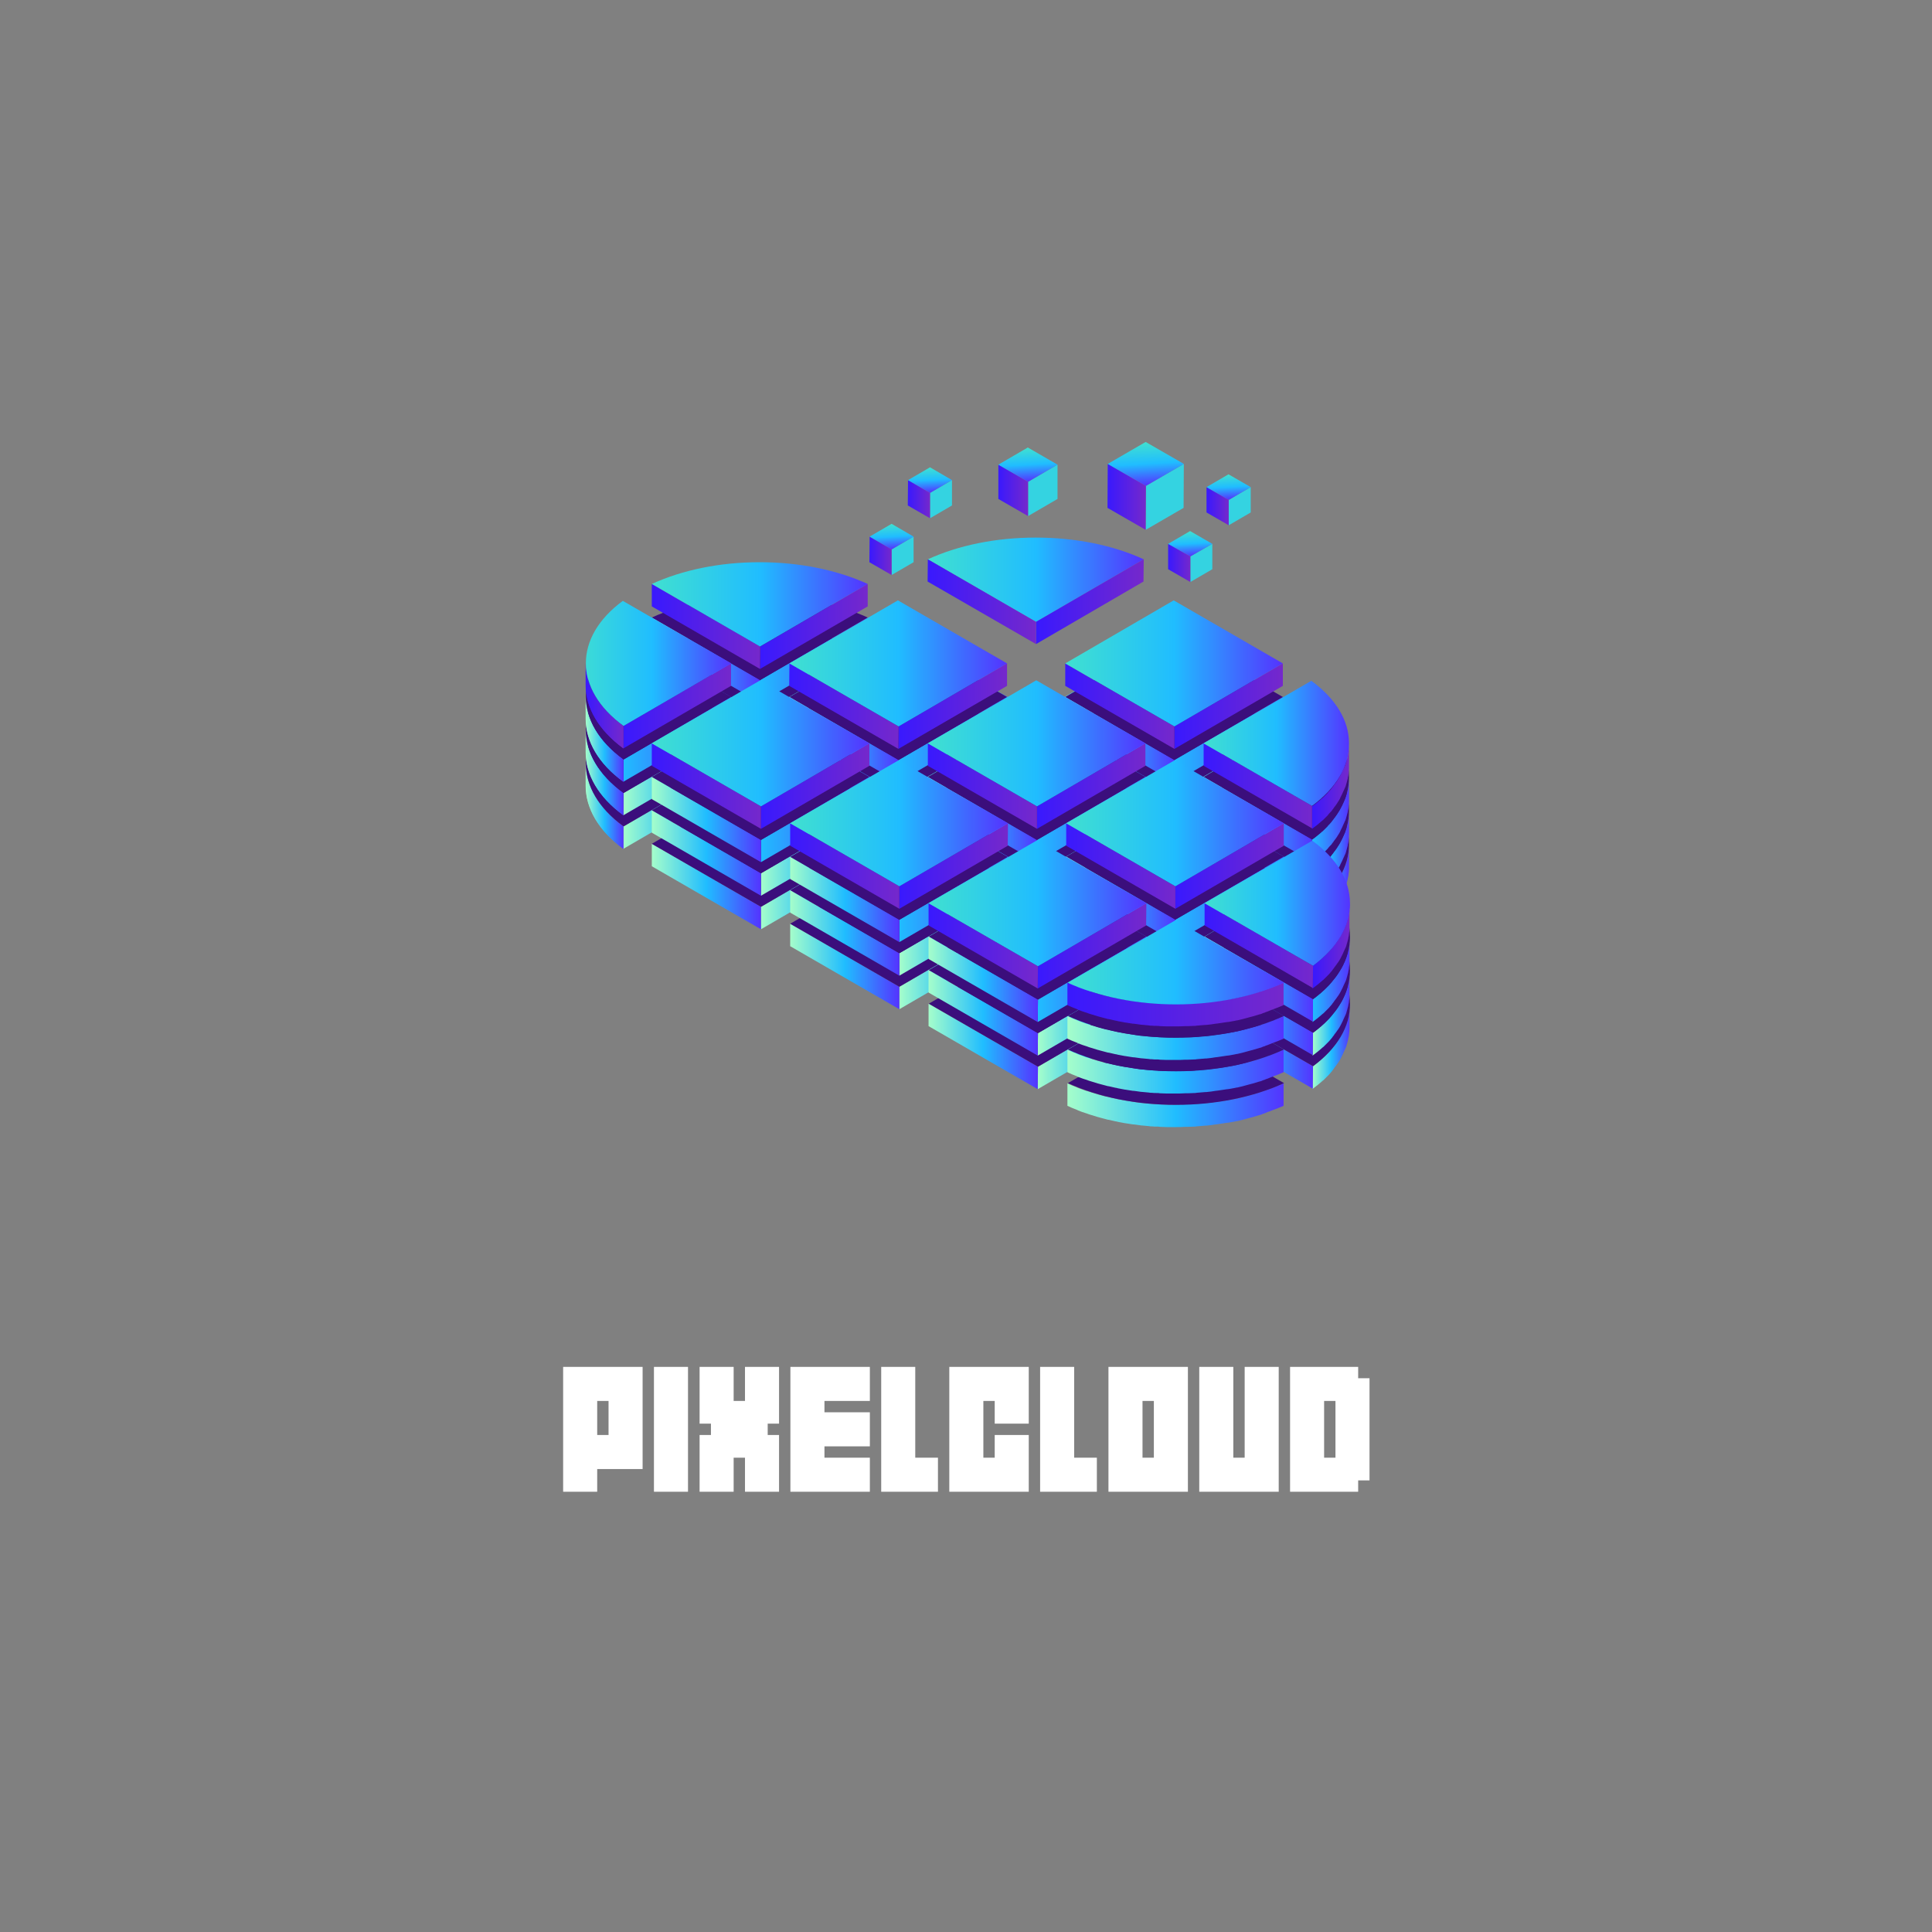 <?xml version="1.0" encoding="utf-8"?>
<svg width="800px" height="800px" viewBox="0 0 800 800" version="1.1" xmlns:xlink="http://www.w3.org/1999/xlink" xmlns="http://www.w3.org/2000/svg">
  <rect x="0" y="0" width="800" height="800" fill="#808080" stroke="none"/>
  <defs>
    <linearGradient x1="0.001" y1="0.5" x2="1" y2="0.5" id="gradient_1">
      <stop offset="0" stop-color="#A5FECB" />
      <stop offset="0.5" stop-color="#20BDFF" />
      <stop offset="1" stop-color="#5433FF" />
    </linearGradient>
    <linearGradient x1="-0" y1="0.5" x2="0.999" y2="0.5" id="gradient_2">
      <stop offset="0" stop-color="#A5FECB" />
      <stop offset="0.5" stop-color="#20BDFF" />
      <stop offset="1" stop-color="#5433FF" />
    </linearGradient>
    <linearGradient x1="0.001" y1="0.5" x2="1.001" y2="0.5" id="gradient_3">
      <stop offset="0" stop-color="#A5FECB" />
      <stop offset="0.5" stop-color="#20BDFF" />
      <stop offset="1" stop-color="#5433FF" />
    </linearGradient>
    <linearGradient x1="0.003" y1="0.5" x2="1.004" y2="0.5" id="gradient_4">
      <stop offset="0" stop-color="#A5FECB" />
      <stop offset="0.5" stop-color="#20BDFF" />
      <stop offset="1" stop-color="#5433FF" />
    </linearGradient>
    <linearGradient x1="-0.003" y1="0.5" x2="0.998" y2="0.5" id="gradient_5">
      <stop offset="0" stop-color="#A5FECB" />
      <stop offset="0.5" stop-color="#20BDFF" />
      <stop offset="1" stop-color="#5433FF" />
    </linearGradient>
    <linearGradient x1="0.001" y1="0.5" x2="1" y2="0.5" id="gradient_6">
      <stop offset="0" stop-color="#A5FECB" />
      <stop offset="0.5" stop-color="#20BDFF" />
      <stop offset="1" stop-color="#5433FF" />
    </linearGradient>
    <linearGradient x1="0.001" y1="0.5" x2="0.999" y2="0.5" id="gradient_7">
      <stop offset="0" stop-color="#A5FECB" />
      <stop offset="0.5" stop-color="#20BDFF" />
      <stop offset="1" stop-color="#5433FF" />
    </linearGradient>
    <linearGradient x1="1.7642975E-05" y1="0.5" x2="1.001" y2="0.5" id="gradient_8">
      <stop offset="0" stop-color="#A5FECB" />
      <stop offset="0.5" stop-color="#20BDFF" />
      <stop offset="1" stop-color="#5433FF" />
    </linearGradient>
    <linearGradient x1="-4.863739E-05" y1="0.5" x2="1.001" y2="0.5" id="gradient_9">
      <stop offset="0" stop-color="#A5FECB" />
      <stop offset="0.5" stop-color="#20BDFF" />
      <stop offset="1" stop-color="#5433FF" />
    </linearGradient>
    <linearGradient x1="-6.580353E-05" y1="0.5" x2="1.001" y2="0.5" id="gradient_10">
      <stop offset="0" stop-color="#A5FECB" />
      <stop offset="0.5" stop-color="#20BDFF" />
      <stop offset="1" stop-color="#5433FF" />
    </linearGradient>
    <linearGradient x1="-0" y1="0.5" x2="1.001" y2="0.5" id="gradient_11">
      <stop offset="0" stop-color="#A5FECB" />
      <stop offset="0.5" stop-color="#20BDFF" />
      <stop offset="1" stop-color="#5433FF" />
    </linearGradient>
    <linearGradient x1="-0.002" y1="0.498" x2="1.001" y2="0.498" id="gradient_12">
      <stop offset="0" stop-color="#A5FECB" />
      <stop offset="0.5" stop-color="#20BDFF" />
      <stop offset="1" stop-color="#5433FF" />
    </linearGradient>
    <linearGradient x1="1.4305115E-05" y1="0.5" x2="1" y2="0.5" id="gradient_13">
      <stop offset="0" stop-color="#A5FECB" />
      <stop offset="0.5" stop-color="#20BDFF" />
      <stop offset="1" stop-color="#5433FF" />
    </linearGradient>
    <linearGradient x1="-0.001" y1="0.5" x2="1" y2="0.5" id="gradient_14">
      <stop offset="0" stop-color="#A5FECB" />
      <stop offset="0.5" stop-color="#20BDFF" />
      <stop offset="1" stop-color="#5433FF" />
    </linearGradient>
    <linearGradient x1="-0.001" y1="0.5" x2="1" y2="0.5" id="gradient_15">
      <stop offset="0" stop-color="#A5FECB" />
      <stop offset="0.5" stop-color="#20BDFF" />
      <stop offset="1" stop-color="#5433FF" />
    </linearGradient>
    <linearGradient x1="-0.001" y1="0.499" x2="1" y2="0.499" id="gradient_16">
      <stop offset="0" stop-color="#A5FECB" />
      <stop offset="0.5" stop-color="#20BDFF" />
      <stop offset="1" stop-color="#5433FF" />
    </linearGradient>
    <linearGradient x1="-0.001" y1="0.499" x2="1" y2="0.499" id="gradient_17">
      <stop offset="0" stop-color="#A5FECB" />
      <stop offset="0.5" stop-color="#20BDFF" />
      <stop offset="1" stop-color="#5433FF" />
    </linearGradient>
    <linearGradient x1="0" y1="0.499" x2="0.999" y2="0.499" id="gradient_18">
      <stop offset="0" stop-color="#A5FECB" />
      <stop offset="0.5" stop-color="#20BDFF" />
      <stop offset="1" stop-color="#5433FF" />
    </linearGradient>
    <linearGradient x1="0" y1="0.499" x2="1.001" y2="0.499" id="gradient_19">
      <stop offset="0" stop-color="#A5FECB" />
      <stop offset="0.5" stop-color="#20BDFF" />
      <stop offset="1" stop-color="#5433FF" />
    </linearGradient>
    <linearGradient x1="0.001" y1="0.499" x2="0.999" y2="0.499" id="gradient_20">
      <stop offset="0" stop-color="#A5FECB" />
      <stop offset="0.5" stop-color="#20BDFF" />
      <stop offset="1" stop-color="#5433FF" />
    </linearGradient>
    <linearGradient x1="0" y1="0.499" x2="0.999" y2="0.499" id="gradient_21">
      <stop offset="0" stop-color="#A5FECB" />
      <stop offset="0.5" stop-color="#20BDFF" />
      <stop offset="1" stop-color="#5433FF" />
    </linearGradient>
    <linearGradient x1="0.008" y1="0.498" x2="1.001" y2="0.498" id="gradient_22">
      <stop offset="0" stop-color="#A5FECB" />
      <stop offset="0.5" stop-color="#20BDFF" />
      <stop offset="1" stop-color="#5433FF" />
    </linearGradient>
    <linearGradient x1="-0.001" y1="0.499" x2="0.999" y2="0.499" id="gradient_23">
      <stop offset="0" stop-color="#A5FECB" />
      <stop offset="0.5" stop-color="#20BDFF" />
      <stop offset="1" stop-color="#5433FF" />
    </linearGradient>
    <linearGradient x1="0.002" y1="0.496" x2="1.001" y2="0.496" id="gradient_24">
      <stop offset="0" stop-color="#A5FECB" />
      <stop offset="0.5" stop-color="#20BDFF" />
      <stop offset="1" stop-color="#5433FF" />
    </linearGradient>
    <linearGradient x1="0.001" y1="0.5" x2="1" y2="0.5" id="gradient_25">
      <stop offset="0" stop-color="#A5FECB" />
      <stop offset="0.5" stop-color="#20BDFF" />
      <stop offset="1" stop-color="#5433FF" />
    </linearGradient>
    <linearGradient x1="-0" y1="0.5" x2="0.999" y2="0.5" id="gradient_26">
      <stop offset="0" stop-color="#A5FECB" />
      <stop offset="0.5" stop-color="#20BDFF" />
      <stop offset="1" stop-color="#5433FF" />
    </linearGradient>
    <linearGradient x1="0.001" y1="0.501" x2="1.001" y2="0.501" id="gradient_27">
      <stop offset="0" stop-color="#A5FECB" />
      <stop offset="0.5" stop-color="#20BDFF" />
      <stop offset="1" stop-color="#5433FF" />
    </linearGradient>
    <linearGradient x1="0.003" y1="0.501" x2="1.004" y2="0.501" id="gradient_28">
      <stop offset="0" stop-color="#A5FECB" />
      <stop offset="0.5" stop-color="#20BDFF" />
      <stop offset="1" stop-color="#5433FF" />
    </linearGradient>
    <linearGradient x1="-0.003" y1="0.501" x2="0.998" y2="0.501" id="gradient_29">
      <stop offset="0" stop-color="#A5FECB" />
      <stop offset="0.5" stop-color="#20BDFF" />
      <stop offset="1" stop-color="#5433FF" />
    </linearGradient>
    <linearGradient x1="-0" y1="0.5" x2="0.999" y2="0.5" id="gradient_30">
      <stop offset="0" stop-color="#A5FECB" />
      <stop offset="0.5" stop-color="#20BDFF" />
      <stop offset="1" stop-color="#5433FF" />
    </linearGradient>
    <linearGradient x1="0.001" y1="0.5" x2="1" y2="0.5" id="gradient_31">
      <stop offset="0" stop-color="#A5FECB" />
      <stop offset="0.5" stop-color="#20BDFF" />
      <stop offset="1" stop-color="#5433FF" />
    </linearGradient>
    <linearGradient x1="0.001" y1="0.501" x2="1" y2="0.501" id="gradient_32">
      <stop offset="0" stop-color="#A5FECB" />
      <stop offset="0.5" stop-color="#20BDFF" />
      <stop offset="1" stop-color="#5433FF" />
    </linearGradient>
    <linearGradient x1="0.001" y1="0.501" x2="0.999" y2="0.501" id="gradient_33">
      <stop offset="0" stop-color="#A5FECB" />
      <stop offset="0.5" stop-color="#20BDFF" />
      <stop offset="1" stop-color="#5433FF" />
    </linearGradient>
    <linearGradient x1="1.7642975E-05" y1="0.501" x2="1.001" y2="0.501" id="gradient_34">
      <stop offset="0" stop-color="#A5FECB" />
      <stop offset="0.5" stop-color="#20BDFF" />
      <stop offset="1" stop-color="#5433FF" />
    </linearGradient>
    <linearGradient x1="-4.863739E-05" y1="0.501" x2="1.001" y2="0.501" id="gradient_35">
      <stop offset="0" stop-color="#A5FECB" />
      <stop offset="0.5" stop-color="#20BDFF" />
      <stop offset="1" stop-color="#5433FF" />
    </linearGradient>
    <linearGradient x1="-6.580353E-05" y1="0.501" x2="1.001" y2="0.501" id="gradient_36">
      <stop offset="0" stop-color="#A5FECB" />
      <stop offset="0.5" stop-color="#20BDFF" />
      <stop offset="1" stop-color="#5433FF" />
    </linearGradient>
    <linearGradient x1="-0" y1="0.501" x2="1.001" y2="0.501" id="gradient_37">
      <stop offset="0" stop-color="#A5FECB" />
      <stop offset="0.5" stop-color="#20BDFF" />
      <stop offset="1" stop-color="#5433FF" />
    </linearGradient>
    <linearGradient x1="-0.002" y1="0.499" x2="1.001" y2="0.499" id="gradient_38">
      <stop offset="0" stop-color="#A5FECB" />
      <stop offset="0.5" stop-color="#20BDFF" />
      <stop offset="1" stop-color="#5433FF" />
    </linearGradient>
    <linearGradient x1="1.4305115E-05" y1="0.5" x2="1" y2="0.5" id="gradient_39">
      <stop offset="0" stop-color="#A5FECB" />
      <stop offset="0.5" stop-color="#20BDFF" />
      <stop offset="1" stop-color="#5433FF" />
    </linearGradient>
    <linearGradient x1="-0.001" y1="0.501" x2="1" y2="0.501" id="gradient_40">
      <stop offset="0" stop-color="#A5FECB" />
      <stop offset="0.5" stop-color="#20BDFF" />
      <stop offset="1" stop-color="#5433FF" />
    </linearGradient>
    <linearGradient x1="-0.001" y1="0.501" x2="1" y2="0.501" id="gradient_41">
      <stop offset="0" stop-color="#A5FECB" />
      <stop offset="0.5" stop-color="#20BDFF" />
      <stop offset="1" stop-color="#5433FF" />
    </linearGradient>
    <linearGradient x1="-0.001" y1="0.5" x2="1" y2="0.5" id="gradient_42">
      <stop offset="0" stop-color="#A5FECB" />
      <stop offset="0.5" stop-color="#20BDFF" />
      <stop offset="1" stop-color="#5433FF" />
    </linearGradient>
    <linearGradient x1="-0.001" y1="0.5" x2="1" y2="0.5" id="gradient_43">
      <stop offset="0" stop-color="#A5FECB" />
      <stop offset="0.5" stop-color="#20BDFF" />
      <stop offset="1" stop-color="#5433FF" />
    </linearGradient>
    <linearGradient x1="0" y1="0.5" x2="0.999" y2="0.5" id="gradient_44">
      <stop offset="0" stop-color="#A5FECB" />
      <stop offset="0.5" stop-color="#20BDFF" />
      <stop offset="1" stop-color="#5433FF" />
    </linearGradient>
    <linearGradient x1="0" y1="0.5" x2="1.001" y2="0.5" id="gradient_45">
      <stop offset="0" stop-color="#A5FECB" />
      <stop offset="0.5" stop-color="#20BDFF" />
      <stop offset="1" stop-color="#5433FF" />
    </linearGradient>
    <linearGradient x1="0.001" y1="0.5" x2="0.999" y2="0.5" id="gradient_46">
      <stop offset="0" stop-color="#A5FECB" />
      <stop offset="0.5" stop-color="#20BDFF" />
      <stop offset="1" stop-color="#5433FF" />
    </linearGradient>
    <linearGradient x1="0" y1="0.5" x2="0.999" y2="0.5" id="gradient_47">
      <stop offset="0" stop-color="#A5FECB" />
      <stop offset="0.5" stop-color="#20BDFF" />
      <stop offset="1" stop-color="#5433FF" />
    </linearGradient>
    <linearGradient x1="0.008" y1="0.496" x2="1.001" y2="0.496" id="gradient_48">
      <stop offset="0" stop-color="#A5FECB" />
      <stop offset="0.5" stop-color="#20BDFF" />
      <stop offset="1" stop-color="#5433FF" />
    </linearGradient>
    <linearGradient x1="-0.001" y1="0.5" x2="0.999" y2="0.5" id="gradient_49">
      <stop offset="0" stop-color="#A5FECB" />
      <stop offset="0.5" stop-color="#20BDFF" />
      <stop offset="1" stop-color="#5433FF" />
    </linearGradient>
    <linearGradient x1="0.002" y1="0.498" x2="1.001" y2="0.498" id="gradient_50">
      <stop offset="0" stop-color="#A5FECB" />
      <stop offset="0.5" stop-color="#20BDFF" />
      <stop offset="1" stop-color="#5433FF" />
    </linearGradient>
    <linearGradient x1="0.001" y1="0.499" x2="1" y2="0.499" id="gradient_51">
      <stop offset="0" stop-color="#20BDFF" />
      <stop offset="1" stop-color="#5433FF" />
    </linearGradient>
    <linearGradient x1="-0" y1="0.499" x2="0.999" y2="0.499" id="gradient_52">
      <stop offset="0" stop-color="#A5FECB" />
      <stop offset="0.5" stop-color="#20BDFF" />
      <stop offset="1" stop-color="#5433FF" />
    </linearGradient>
    <linearGradient x1="0.001" y1="0.5" x2="1.001" y2="0.5" id="gradient_53">
      <stop offset="0" stop-color="#20BDFF" />
      <stop offset="1" stop-color="#5433FF" />
    </linearGradient>
    <linearGradient x1="0.003" y1="0.501" x2="1.004" y2="0.501" id="gradient_54">
      <stop offset="0" stop-color="#A5FECB" />
      <stop offset="0.5" stop-color="#20BDFF" />
      <stop offset="1" stop-color="#5433FF" />
    </linearGradient>
    <linearGradient x1="-0.003" y1="0.499" x2="0.998" y2="0.499" id="gradient_55">
      <stop offset="0" stop-color="#A5FECB" />
      <stop offset="0.5" stop-color="#20BDFF" />
      <stop offset="1" stop-color="#5433FF" />
    </linearGradient>
    <linearGradient x1="0.001" y1="0.5" x2="1" y2="0.5" id="gradient_56">
      <stop offset="0" stop-color="#20BDFF" />
      <stop offset="1" stop-color="#5433FF" />
    </linearGradient>
    <linearGradient x1="0.001" y1="0.5" x2="0.999" y2="0.5" id="gradient_57">
      <stop offset="0" stop-color="#A5FECB" />
      <stop offset="0.5" stop-color="#20BDFF" />
      <stop offset="1" stop-color="#5433FF" />
    </linearGradient>
    <linearGradient x1="1.7642975E-05" y1="0.5" x2="1.001" y2="0.5" id="gradient_58">
      <stop offset="0" stop-color="#20BDFF" />
      <stop offset="1" stop-color="#5433FF" />
    </linearGradient>
    <linearGradient x1="-4.863739E-05" y1="0.5" x2="1.001" y2="0.5" id="gradient_59">
      <stop offset="0" stop-color="#A5FECB" />
      <stop offset="0.5" stop-color="#20BDFF" />
      <stop offset="1" stop-color="#5433FF" />
    </linearGradient>
    <linearGradient x1="-6.580353E-05" y1="0.5" x2="1.001" y2="0.5" id="gradient_60">
      <stop offset="0" stop-color="#20BDFF" />
      <stop offset="1" stop-color="#5433FF" />
    </linearGradient>
    <linearGradient x1="-0" y1="0.5" x2="1.001" y2="0.5" id="gradient_61">
      <stop offset="0" stop-color="#A5FECB" />
      <stop offset="0.5" stop-color="#20BDFF" />
      <stop offset="1" stop-color="#5433FF" />
    </linearGradient>
    <linearGradient x1="-0.002" y1="0.5" x2="1.001" y2="0.5" id="gradient_62">
      <stop offset="0" stop-color="#20BDFF" />
      <stop offset="1" stop-color="#5433FF" />
    </linearGradient>
    <linearGradient x1="1.4305115E-05" y1="0.5" x2="1" y2="0.5" id="gradient_63">
      <stop offset="0" stop-color="#A5FECB" />
      <stop offset="0.5" stop-color="#20BDFF" />
      <stop offset="1" stop-color="#5433FF" />
    </linearGradient>
    <linearGradient x1="-0.001" y1="0.5" x2="1" y2="0.5" id="gradient_64">
      <stop offset="0" stop-color="#20BDFF" />
      <stop offset="1" stop-color="#5433FF" />
    </linearGradient>
    <linearGradient x1="-0.001" y1="0.5" x2="1" y2="0.5" id="gradient_65">
      <stop offset="0" stop-color="#A5FECB" />
      <stop offset="0.5" stop-color="#20BDFF" />
      <stop offset="1" stop-color="#5433FF" />
    </linearGradient>
    <linearGradient x1="-0.001" y1="0.5" x2="1" y2="0.5" id="gradient_66">
      <stop offset="0" stop-color="#20BDFF" />
      <stop offset="1" stop-color="#5433FF" />
    </linearGradient>
    <linearGradient x1="-0.001" y1="0.501" x2="1" y2="0.501" id="gradient_67">
      <stop offset="0" stop-color="#A5FECB" />
      <stop offset="0.5" stop-color="#20BDFF" />
      <stop offset="1" stop-color="#5433FF" />
    </linearGradient>
    <linearGradient x1="0" y1="0.5" x2="0.999" y2="0.5" id="gradient_68">
      <stop offset="0" stop-color="#20BDFF" />
      <stop offset="1" stop-color="#5433FF" />
    </linearGradient>
    <linearGradient x1="0" y1="0.5" x2="1.001" y2="0.5" id="gradient_69">
      <stop offset="0" stop-color="#A5FECB" />
      <stop offset="0.5" stop-color="#20BDFF" />
      <stop offset="1" stop-color="#5433FF" />
    </linearGradient>
    <linearGradient x1="0.001" y1="0.501" x2="0.999" y2="0.501" id="gradient_70">
      <stop offset="0" stop-color="#20BDFF" />
      <stop offset="1" stop-color="#5433FF" />
    </linearGradient>
    <linearGradient x1="0" y1="0.501" x2="0.999" y2="0.501" id="gradient_71">
      <stop offset="0" stop-color="#A5FECB" />
      <stop offset="0.5" stop-color="#20BDFF" />
      <stop offset="1" stop-color="#5433FF" />
    </linearGradient>
    <linearGradient x1="0.008" y1="0.496" x2="1.001" y2="0.496" id="gradient_72">
      <stop offset="0" stop-color="#20BDFF" />
      <stop offset="1" stop-color="#5433FF" />
    </linearGradient>
    <linearGradient x1="-0.001" y1="0.501" x2="0.999" y2="0.501" id="gradient_73">
      <stop offset="0" stop-color="#A5FECB" />
      <stop offset="0.5" stop-color="#20BDFF" />
      <stop offset="1" stop-color="#5433FF" />
    </linearGradient>
    <linearGradient x1="0.002" y1="0.5" x2="1.001" y2="0.5" id="gradient_74">
      <stop offset="0" stop-color="#A5FECB" />
      <stop offset="0.5" stop-color="#20BDFF" />
      <stop offset="1" stop-color="#5433FF" />
    </linearGradient>
    <linearGradient x1="0.001" y1="0.5" x2="1" y2="0.5" id="gradient_75">
      <stop offset="0" stop-color="#3919FE" />
      <stop offset="1" stop-color="#7528CB" />
    </linearGradient>
    <linearGradient x1="-0" y1="0.5" x2="0.999" y2="0.5" id="gradient_76">
      <stop offset="0" stop-color="#3919FE" />
      <stop offset="1" stop-color="#7528CB" />
    </linearGradient>
    <linearGradient x1="0.001" y1="0.5" x2="1.001" y2="0.5" id="gradient_77">
      <stop offset="0" stop-color="#3919FE" />
      <stop offset="1" stop-color="#7528CB" />
    </linearGradient>
    <linearGradient x1="0.003" y1="0.499" x2="1.004" y2="0.499" id="gradient_78">
      <stop offset="0" stop-color="#3919FE" />
      <stop offset="1" stop-color="#7528CB" />
    </linearGradient>
    <linearGradient x1="-0.003" y1="0.499" x2="0.998" y2="0.499" id="gradient_79">
      <stop offset="0" stop-color="#3919FE" />
      <stop offset="1" stop-color="#7528CB" />
    </linearGradient>
    <linearGradient x1="0.001" y1="0.5" x2="1" y2="0.5" id="gradient_80">
      <stop offset="0" stop-color="#3919FE" />
      <stop offset="1" stop-color="#7528CB" />
    </linearGradient>
    <linearGradient x1="0.001" y1="0.5" x2="0.999" y2="0.5" id="gradient_81">
      <stop offset="0" stop-color="#3919FE" />
      <stop offset="1" stop-color="#7528CB" />
    </linearGradient>
    <linearGradient x1="1.7642975E-05" y1="0.499" x2="1.001" y2="0.499" id="gradient_82">
      <stop offset="0" stop-color="#3919FE" />
      <stop offset="1" stop-color="#7528CB" />
    </linearGradient>
    <linearGradient x1="-4.863739E-05" y1="0.499" x2="1.001" y2="0.499" id="gradient_83">
      <stop offset="0" stop-color="#3919FE" />
      <stop offset="1" stop-color="#7528CB" />
    </linearGradient>
    <linearGradient x1="-6.580353E-05" y1="0.5" x2="1.001" y2="0.5" id="gradient_84">
      <stop offset="0" stop-color="#3919FE" />
      <stop offset="1" stop-color="#7528CB" />
    </linearGradient>
    <linearGradient x1="-0" y1="0.5" x2="1.001" y2="0.5" id="gradient_85">
      <stop offset="0" stop-color="#3919FE" />
      <stop offset="1" stop-color="#7528CB" />
    </linearGradient>
    <linearGradient x1="-0.002" y1="0.498" x2="1.001" y2="0.498" id="gradient_86">
      <stop offset="0" stop-color="#3919FE" />
      <stop offset="1" stop-color="#7528CB" />
    </linearGradient>
    <linearGradient x1="1.4305115E-05" y1="0.499" x2="1" y2="0.499" id="gradient_87">
      <stop offset="0" stop-color="#3919FE" />
      <stop offset="1" stop-color="#7528CB" />
    </linearGradient>
    <linearGradient x1="-0.001" y1="0.499" x2="1" y2="0.499" id="gradient_88">
      <stop offset="0" stop-color="#3919FE" />
      <stop offset="1" stop-color="#7528CB" />
    </linearGradient>
    <linearGradient x1="-0.001" y1="0.499" x2="1" y2="0.499" id="gradient_89">
      <stop offset="0" stop-color="#3919FE" />
      <stop offset="1" stop-color="#7528CB" />
    </linearGradient>
    <linearGradient x1="-0.001" y1="0.499" x2="1" y2="0.499" id="gradient_90">
      <stop offset="0" stop-color="#3919FE" />
      <stop offset="1" stop-color="#7528CB" />
    </linearGradient>
    <linearGradient x1="-0.001" y1="0.499" x2="1" y2="0.499" id="gradient_91">
      <stop offset="0" stop-color="#3919FE" />
      <stop offset="1" stop-color="#7528CB" />
    </linearGradient>
    <linearGradient x1="0" y1="0.499" x2="0.999" y2="0.499" id="gradient_92">
      <stop offset="0" stop-color="#3919FE" />
      <stop offset="1" stop-color="#7528CB" />
    </linearGradient>
    <linearGradient x1="0" y1="0.499" x2="1.001" y2="0.499" id="gradient_93">
      <stop offset="0" stop-color="#3919FE" />
      <stop offset="1" stop-color="#7528CB" />
    </linearGradient>
    <linearGradient x1="0.001" y1="0.5" x2="0.999" y2="0.5" id="gradient_94">
      <stop offset="0" stop-color="#3919FE" />
      <stop offset="1" stop-color="#7528CB" />
    </linearGradient>
    <linearGradient x1="0" y1="0.5" x2="0.999" y2="0.5" id="gradient_95">
      <stop offset="0" stop-color="#3919FE" />
      <stop offset="1" stop-color="#7528CB" />
    </linearGradient>
    <linearGradient x1="0.008" y1="0.497" x2="1.001" y2="0.497" id="gradient_96">
      <stop offset="0" stop-color="#3919FE" />
      <stop offset="1" stop-color="#7528CB" />
    </linearGradient>
    <linearGradient x1="-0.001" y1="0.5" x2="0.999" y2="0.5" id="gradient_97">
      <stop offset="0" stop-color="#3919FE" />
      <stop offset="1" stop-color="#7528CB" />
    </linearGradient>
    <linearGradient x1="0.002" y1="0.501" x2="1.001" y2="0.501" id="gradient_98">
      <stop offset="0" stop-color="#3919FE" />
      <stop offset="1" stop-color="#7528CB" />
    </linearGradient>
    <linearGradient x1="8.4877014E-05" y1="0.501" x2="1" y2="0.501" id="gradient_99">
      <stop offset="0" stop-color="#40E0D0" />
      <stop offset="0.5" stop-color="#20BDFF" />
      <stop offset="1" stop-color="#5433FF" />
    </linearGradient>
    <linearGradient x1="-0" y1="0.5" x2="0.999" y2="0.5" id="gradient_100">
      <stop offset="0" stop-color="#40E0D0" />
      <stop offset="0.5" stop-color="#20BDFF" />
      <stop offset="1" stop-color="#5433FF" />
    </linearGradient>
    <linearGradient x1="-0" y1="0.5" x2="1" y2="0.5" id="gradient_101">
      <stop offset="0" stop-color="#40E0D0" />
      <stop offset="0.5" stop-color="#20BDFF" />
      <stop offset="1" stop-color="#5433FF" />
    </linearGradient>
    <linearGradient x1="0" y1="0.5" x2="1" y2="0.5" id="gradient_102">
      <stop offset="0" stop-color="#40E0D0" />
      <stop offset="0.5" stop-color="#20BDFF" />
      <stop offset="1" stop-color="#5433FF" />
    </linearGradient>
    <linearGradient x1="0" y1="0.5" x2="1" y2="0.5" id="gradient_103">
      <stop offset="0" stop-color="#40E0D0" />
      <stop offset="0.5" stop-color="#20BDFF" />
      <stop offset="1" stop-color="#5433FF" />
    </linearGradient>
    <linearGradient x1="0" y1="0.5" x2="1" y2="0.5" id="gradient_104">
      <stop offset="0" stop-color="#40E0D0" />
      <stop offset="0.5" stop-color="#20BDFF" />
      <stop offset="1" stop-color="#5433FF" />
    </linearGradient>
    <linearGradient x1="-0" y1="0.5" x2="1" y2="0.5" id="gradient_105">
      <stop offset="0" stop-color="#40E0D0" />
      <stop offset="0.5" stop-color="#20BDFF" />
      <stop offset="1" stop-color="#5433FF" />
    </linearGradient>
    <linearGradient x1="-0" y1="0.5" x2="1" y2="0.5" id="gradient_106">
      <stop offset="0" stop-color="#40E0D0" />
      <stop offset="0.5" stop-color="#20BDFF" />
      <stop offset="1" stop-color="#5433FF" />
    </linearGradient>
    <linearGradient x1="0" y1="0.5" x2="0.999" y2="0.5" id="gradient_107">
      <stop offset="0" stop-color="#40E0D0" />
      <stop offset="0.5" stop-color="#20BDFF" />
      <stop offset="1" stop-color="#5433FF" />
    </linearGradient>
    <linearGradient x1="0" y1="0.499" x2="1" y2="0.499" id="gradient_108">
      <stop offset="0" stop-color="#40E0D0" />
      <stop offset="0.5" stop-color="#20BDFF" />
      <stop offset="1" stop-color="#5433FF" />
    </linearGradient>
    <linearGradient x1="-1.04904175E-05" y1="0.499" x2="1" y2="0.499" id="gradient_109">
      <stop offset="0" stop-color="#40E0D0" />
      <stop offset="0.5" stop-color="#20BDFF" />
      <stop offset="1" stop-color="#5433FF" />
    </linearGradient>
    <linearGradient x1="0" y1="0.498" x2="0.999" y2="0.498" id="gradient_110">
      <stop offset="0" stop-color="#40E0D0" />
      <stop offset="0.5" stop-color="#20BDFF" />
      <stop offset="1" stop-color="#5433FF" />
    </linearGradient>
    <linearGradient x1="0" y1="0.5" x2="0.998" y2="0.5" id="gradient_111">
      <stop offset="0" stop-color="#3919FE" />
      <stop offset="1" stop-color="#7528CB" />
    </linearGradient>
    <linearGradient x1="0.449" y1="0.012" x2="0.549" y2="0.987" id="gradient_112">
      <stop offset="0" stop-color="#40E0D0" />
      <stop offset="0.5" stop-color="#20BDFF" />
      <stop offset="1" stop-color="#5433FF" />
    </linearGradient>
    <linearGradient x1="0.002" y1="0.5" x2="1.001" y2="0.5" id="gradient_113">
      <stop offset="0" stop-color="#3919FE" />
      <stop offset="1" stop-color="#7528CB" />
    </linearGradient>
    <linearGradient x1="0.452" y1="0.014" x2="0.551" y2="0.983" id="gradient_114">
      <stop offset="0" stop-color="#40E0D0" />
      <stop offset="0.5" stop-color="#20BDFF" />
      <stop offset="1" stop-color="#5433FF" />
    </linearGradient>
    <linearGradient x1="0.002" y1="0.498" x2="1.001" y2="0.498" id="gradient_115">
      <stop offset="0" stop-color="#3919FE" />
      <stop offset="1" stop-color="#7528CB" />
    </linearGradient>
    <linearGradient x1="0.452" y1="0.011" x2="0.551" y2="0.99" id="gradient_116">
      <stop offset="0" stop-color="#40E0D0" />
      <stop offset="0.5" stop-color="#20BDFF" />
      <stop offset="1" stop-color="#5433FF" />
    </linearGradient>
    <linearGradient x1="-0.002" y1="0.5" x2="1.001" y2="0.5" id="gradient_117">
      <stop offset="0" stop-color="#3919FE" />
      <stop offset="1" stop-color="#7528CB" />
    </linearGradient>
    <linearGradient x1="0.451" y1="0.017" x2="0.55" y2="0.988" id="gradient_118">
      <stop offset="0" stop-color="#40E0D0" />
      <stop offset="0.5" stop-color="#20BDFF" />
      <stop offset="1" stop-color="#5433FF" />
    </linearGradient>
    <linearGradient x1="0.004" y1="0.498" x2="1.003" y2="0.498" id="gradient_119">
      <stop offset="0" stop-color="#3919FE" />
      <stop offset="1" stop-color="#7528CB" />
    </linearGradient>
    <linearGradient x1="0.45" y1="0.012" x2="0.55" y2="0.981" id="gradient_120">
      <stop offset="0" stop-color="#40E0D0" />
      <stop offset="0.5" stop-color="#20BDFF" />
      <stop offset="1" stop-color="#5433FF" />
    </linearGradient>
    <linearGradient x1="0.004" y1="0.5" x2="1.003" y2="0.5" id="gradient_121">
      <stop offset="0" stop-color="#3919FE" />
      <stop offset="1" stop-color="#7528CB" />
    </linearGradient>
    <linearGradient x1="0.45" y1="0.019" x2="0.55" y2="0.988" id="gradient_122">
      <stop offset="0" stop-color="#40E0D0" />
      <stop offset="0.5" stop-color="#20BDFF" />
      <stop offset="1" stop-color="#5433FF" />
    </linearGradient>
    <linearGradient x1="-0" y1="0.499" x2="1" y2="0.499" id="gradient_123">
      <stop offset="0" stop-color="#40E0D0" />
      <stop offset="0.5" stop-color="#20BDFF" />
      <stop offset="1" stop-color="#5433FF" />
    </linearGradient>
    <linearGradient x1="-0" y1="0.5" x2="0.999" y2="0.5" id="gradient_124">
      <stop offset="0" stop-color="#3919FE" />
      <stop offset="1" stop-color="#7528CB" />
    </linearGradient>
    <linearGradient x1="0.001" y1="0.5" x2="1" y2="0.5" id="gradient_125">
      <stop offset="0" stop-color="#3919FE" />
      <stop offset="1" stop-color="#7528CB" />
    </linearGradient>
    <path d="M0 9.3L0 0C0 9.2 5.2 18.5 15.6 26.1L15.6 35.4C5.2 27.8 0 18.5 0 9.3L0 9.3Z" id="path_1" />
    <path d="M0 9.3L0 0C0 9.2 5.2 18.5 15.6 26.1L15.6 35.4C5.2 27.8 0 18.5 0 9.3L0 9.3Z" id="path_2" />
    <path d="M0 9.3L0 0C0 9.2 5.2 18.5 15.6 26.1L15.6 35.4C5.2 27.8 0 18.6 0 9.3L0 9.3Z" id="path_3" />
    <path d="M0 9.3L0 0C0 9.2 5.2 18.5 15.6 26.1L15.6 35.4C5.2 27.7 0 18.5 0 9.3L0 9.3Z" id="path_4" />
    <rect width="800" height="800" id="artboard_1" />
    <clipPath id="clip_1">
      <use xlink:href="#artboard_1" clip-rule="evenodd" />
    </clipPath>
    <clipPath id="mask_1">
      <use xlink:href="#path_1" />
    </clipPath>
    <clipPath id="mask_2">
      <use xlink:href="#path_2" />
    </clipPath>
    <clipPath id="mask_3">
      <use xlink:href="#path_3" />
    </clipPath>
    <clipPath id="mask_4">
      <use xlink:href="#path_4" />
    </clipPath>
  </defs>
  <g id="Artboard" clip-path="url(#clip_1)">
    <use xlink:href="#artboard_1" stroke="none" fill="#FFFFFF" fill-opacity="0" />
    <g id="XMLID_1_" transform="translate(242.497 183)">
      <g id="XMLID_144_" transform="translate(0 49.8)">
        <g id="XMLID_364_" transform="translate(0 41.6)">
          <g id="XMLID_390_" transform="translate(0 9)">
            <g id="XMLID_434_" transform="translate(72.2 0)">
              <path d="M44.6 0L44.6 9.3L0 35.2L0.1 25.9L44.6 0Z" id="XMLID_435_" fill="url(#gradient_1)" fill-rule="evenodd" stroke="none" />
            </g>
            <g id="XMLID_432_" transform="translate(27.4 0)">
              <path d="M44.9 25.9L44.8 35.2L0 9.3L0 0L44.9 25.9Z" id="XMLID_433_" fill="url(#gradient_2)" fill-rule="evenodd" stroke="none" />
            </g>
            <g id="XMLID_430_" transform="translate(15.6 32.9)">
              <path d="M44.6 0L44.6 9.3L0 35.2L0.1 25.9L44.6 0Z" id="XMLID_431_" fill="url(#gradient_3)" fill-rule="evenodd" stroke="none" />
            </g>
            <g id="XMLID_426_" transform="translate(0 32.7)">
              <path d="M0 9.3L0 0C0 9.2 5.2 18.5 15.6 26.1L15.6 35.4C5.2 27.8 0 18.5 0 9.3L0 9.3Z" id="XMLID_427_" fill="url(#gradient_4)" fill-rule="evenodd" stroke="none" />
              <g id="Mask-group">
                <path d="M0 9.3L0 0C0 9.2 5.2 18.5 15.6 26.1L15.6 35.4C5.2 27.8 0 18.5 0 9.3L0 9.3Z" id="XMLID_427_" fill="none" fill-rule="evenodd" stroke="none" />
                <g clip-path="url(#mask_1)">
                  <g id="XMLID_428_" transform="translate(0.099 -6.1035156E-05)">
                    <path d="M15.601 26.1L15.601 35.4C5.201 27.8 0.001 18.5 0.001 9.3L0.001 0C-0.099 9.2 5.101 18.5 15.601 26.1" id="XMLID_429_" fill="url(#gradient_5)" fill-rule="evenodd" stroke="none" />
                  </g>
                </g>
              </g>
            </g>
            <g id="XMLID_424_" transform="translate(129.501 32.9)">
              <path d="M45 0L45 9.3L0 35.4L0.1 26.1L45 0Z" id="XMLID_425_" fill="url(#gradient_6)" fill-rule="evenodd" stroke="none" />
            </g>
            <g id="XMLID_422_" transform="translate(84.3 32.9)">
              <path d="M45.3 26.1L45.2 35.4L0 9.3L0.1 0L45.3 26.1Z" id="XMLID_423_" fill="url(#gradient_7)" fill-rule="evenodd" stroke="none" />
            </g>
            <g id="XMLID_420_" transform="translate(72.6 66)">
              <path d="M44.9 0L44.9 9.3L0 35.4L0 26.1L44.9 0Z" id="XMLID_421_" fill="url(#gradient_8)" fill-rule="evenodd" stroke="none" />
            </g>
            <g id="XMLID_418_" transform="translate(27.4 66)">
              <path d="M45.2 26.1L45.2 35.4L0 9.3L0 0L45.2 26.1Z" id="XMLID_419_" fill="url(#gradient_9)" fill-rule="evenodd" stroke="none" />
            </g>
            <g id="XMLID_416_" transform="translate(243.801 32.9)">
              <path d="M44.9 0L44.9 9.3L0 35.4L0 26.1L44.9 0Z" id="XMLID_417_" fill="url(#gradient_10)" fill-rule="evenodd" stroke="none" />
            </g>
            <g id="XMLID_414_" transform="translate(198.601 32.9)">
              <path d="M45.2 26.1L45.2 35.4L0 9.3L0 0L45.2 26.1Z" id="XMLID_415_" fill="url(#gradient_11)" fill-rule="evenodd" stroke="none" />
            </g>
            <path d="M15.3 1C15.3 1.1 15.3 1.3 15.3 1.4C15.3 1.8 15.2 2.2 15.2 2.7C15.2 2.9 15.2 3.2 15.1 3.4C15 3.9 15 4.3 14.9 4.8C14.9 5 14.9 5.1 14.8 5.3C14.8 5.3 14.8 5.4 14.8 5.4C14.7 6 14.5 6.7 14.3 7.3C14.3 7.4 14.2 7.5 14.2 7.6C14 8.1 13.9 8.7 13.7 9.2C13.7 9.3 13.7 9.3 13.6 9.4C13.5 9.5 13.5 9.7 13.4 9.8C13.2 10.2 13 10.7 12.8 11.1C12.7 11.3 12.6 11.6 12.5 11.8C12.3 12.2 12.1 12.6 11.9 13C11.8 13.1 11.8 13.3 11.7 13.4C11.7 13.5 11.6 13.6 11.6 13.6C11.3 14.2 10.9 14.8 10.5 15.4C10.5 15.5 10.4 15.5 10.4 15.6C10 16.2 9.5 16.9 9 17.5C9 17.6 8.9 17.6 8.9 17.7C8.7 18 8.4 18.3 8.2 18.6C8.1 18.7 8 18.8 8 18.9C7.6 19.4 7.2 19.8 6.7 20.3C6.6 20.4 6.5 20.5 6.4 20.7C6.1 21 5.7 21.4 5.4 21.7C5.2 21.9 5.1 22 4.9 22.2C4.8 22.3 4.6 22.5 4.5 22.6C4.4 22.7 4.3 22.8 4.1 22.9C3.7 23.3 3.2 23.7 2.7 24.1C2.5 24.3 2.3 24.4 2.1 24.6C1.4 25.2 0.7 25.7 0 26.2L0 35.5C0.7 35 1.4 34.4 2.1 33.9C2.3 33.7 2.5 33.6 2.7 33.4C3.2 33 3.6 32.6 4.1 32.2C4.2 32.1 4.3 32 4.5 31.9C4.6 31.8 4.8 31.6 4.9 31.5C5.1 31.3 5.2 31.2 5.4 31C5.7 30.7 6.1 30.3 6.4 30C6.5 29.9 6.6 29.8 6.7 29.6C7.1 29.1 7.5 28.7 8 28.2C8.1 28.1 8.2 28 8.2 27.9C8.4 27.6 8.7 27.3 8.9 27C8.9 26.9 9 26.9 9 26.8C9.5 26.2 10 25.5 10.4 24.9C10.4 24.8 10.5 24.8 10.5 24.7C10.9 24.1 11.3 23.5 11.6 22.9C11.6 22.8 11.7 22.7 11.7 22.6C11.8 22.5 11.8 22.3 11.9 22.2C12.1 21.8 12.3 21.4 12.5 21C12.6 20.8 12.7 20.5 12.8 20.3C13 19.9 13.2 19.4 13.4 19C13.5 18.8 13.5 18.7 13.6 18.5C13.6 18.5 13.6 18.4 13.7 18.4C13.9 17.9 14.1 17.3 14.2 16.8C14.2 16.7 14.3 16.6 14.3 16.5C14.5 15.9 14.6 15.2 14.8 14.6C14.8 14.5 14.8 14.5 14.8 14.4C14.8 14.3 14.8 14.1 14.9 14C15 13.5 15.1 13.1 15.1 12.6C15.1 12.4 15.2 12.1 15.2 11.9C15.2 11.5 15.3 11.1 15.3 10.6C15.3 10.3 15.3 10 15.3 9.6C15.3 9.5 15.3 9.4 15.3 9.3L15.3 0C15.3 0.4 15.3 0.7 15.3 1L15.3 1Z" transform="translate(300.801 65.9)" id="XMLID_413_" fill="url(#gradient_12)" fill-rule="evenodd" stroke="none" />
            <g id="XMLID_411_" transform="translate(255.901 66)">
              <path d="M44.9 25.9L44.9 35.2L0 9.3L0 0L44.9 25.9Z" id="XMLID_412_" fill="url(#gradient_13)" fill-rule="evenodd" stroke="none" />
            </g>
            <g id="XMLID_409_" transform="translate(186.901 66)">
              <path d="M44.9 0L44.9 9.3L0 35.4L0 26.1L44.9 0Z" id="XMLID_410_" fill="url(#gradient_14)" fill-rule="evenodd" stroke="none" />
            </g>
            <g id="XMLID_407_" transform="translate(141.701 66)">
              <path d="M45.2 26.1L45.2 35.4L0 9.3L0 0L45.2 26.1Z" id="XMLID_408_" fill="url(#gradient_15)" fill-rule="evenodd" stroke="none" />
            </g>
            <g id="XMLID_405_" transform="translate(244.201 99.1)">
              <path d="M44.9 0L44.9 9.3L0 35.4L0 26.1L44.9 0Z" id="XMLID_406_" fill="url(#gradient_16)" fill-rule="evenodd" stroke="none" />
            </g>
            <g id="XMLID_403_" transform="translate(199.001 99.1)">
              <path d="M45.2 26.1L45.2 35.4L0 9.3L0 0L45.2 26.1Z" id="XMLID_404_" fill="url(#gradient_17)" fill-rule="evenodd" stroke="none" />
            </g>
            <g id="XMLID_401_" transform="translate(129.901 99.1)">
              <path d="M45 0L44.9 9.3L0 35.4L0 26.1L45 0Z" id="XMLID_402_" fill="url(#gradient_18)" fill-rule="evenodd" stroke="none" />
            </g>
            <g id="XMLID_399_" transform="translate(84.7 99.1)">
              <path d="M45.2 26.1L45.2 35.4L0 9.3L0 0L45.2 26.1Z" id="XMLID_400_" fill="url(#gradient_19)" fill-rule="evenodd" stroke="none" />
            </g>
            <g id="XMLID_397_" transform="translate(187.201 132.201)">
              <path d="M45 0L44.9 9.3L0 35.4L0.1 26.1L45 0Z" id="XMLID_398_" fill="url(#gradient_20)" fill-rule="evenodd" stroke="none" />
            </g>
            <g id="XMLID_395_" transform="translate(142.001 132.201)">
              <path d="M45.3 26.1L45.2 35.4L0 9.3L0 0L45.3 26.1Z" id="XMLID_396_" fill="url(#gradient_21)" fill-rule="evenodd" stroke="none" />
            </g>
            <path d="M15.4 1.2C15.4 1.6 15.4 2 15.3 2.5C15.3 2.7 15.3 3 15.2 3.2C15.1 3.7 15.1 4.1 15 4.6C15 4.8 14.9 5 14.9 5.2C14.8 5.8 14.6 6.5 14.4 7.1C14.4 7.2 14.3 7.3 14.3 7.4C14.1 7.9 14 8.5 13.8 9C13.7 9.2 13.6 9.4 13.6 9.6C13.4 10 13.2 10.5 13 10.9C12.9 11.1 12.8 11.4 12.7 11.6C12.5 12 12.3 12.4 12.1 12.8C12 13 11.9 13.2 11.7 13.4C11.4 14 11 14.6 10.6 15.2C10.6 15.2 10.5 15.3 10.5 15.4C10.1 16 9.6 16.7 9.1 17.3C8.8 17.7 8.5 18 8.2 18.4C8.1 18.5 8 18.6 8 18.7C7.6 19.2 7.2 19.6 6.8 20.1C6.7 20.2 6.6 20.3 6.4 20.5C6.1 20.8 5.7 21.2 5.4 21.5C5.2 21.7 5.1 21.8 4.9 22C4.6 22.2 4.4 22.5 4.1 22.7C3.7 23.1 3.2 23.5 2.7 23.9C2.5 24.1 2.3 24.2 2.1 24.4C1.4 25 0.7 25.5 0 26L0 35.3C0.7 34.8 1.4 34.2 2.1 33.7C2.3 33.5 2.5 33.4 2.7 33.2C3.2 32.8 3.6 32.4 4.1 32C4.2 31.9 4.3 31.8 4.5 31.7C4.6 31.6 4.8 31.4 4.9 31.3C5.1 31.1 5.2 31 5.4 30.8C5.7 30.5 6.1 30.1 6.4 29.8C6.5 29.7 6.6 29.6 6.8 29.4C7.2 28.9 7.6 28.5 8 28C8.1 27.9 8.2 27.8 8.2 27.7C8.4 27.4 8.7 27.1 8.9 26.8C8.9 26.7 9 26.7 9 26.6C9.5 26 10 25.3 10.4 24.7C10.4 24.7 10.5 24.6 10.5 24.6C10.9 24 11.3 23.4 11.6 22.8C11.6 22.7 11.7 22.6 11.7 22.6C11.8 22.5 11.8 22.3 11.9 22.2C12.1 21.8 12.3 21.4 12.5 21C12.6 20.8 12.7 20.5 12.8 20.3C13 19.9 13.2 19.4 13.4 19C13.5 18.9 13.5 18.7 13.6 18.6C13.6 18.5 13.6 18.5 13.7 18.4C13.9 17.9 14.1 17.3 14.2 16.8C14.2 16.7 14.3 16.6 14.3 16.5C14.5 15.9 14.6 15.2 14.8 14.6C14.8 14.6 14.8 14.5 14.8 14.5C14.8 14.4 14.8 14.2 14.9 14C15 13.5 15.1 13.1 15.1 12.6C15.1 12.4 15.2 12.1 15.2 11.9C15.2 11.5 15.3 11.1 15.3 10.6C15.3 10.5 15.3 10.3 15.3 10.2C15.3 9.9 15.3 9.6 15.3 9.3L15.3 0C15.5 0.4 15.5 0.8 15.4 1.2L15.4 1.2Z" transform="translate(301.001 132.201)" id="XMLID_394_" fill="url(#gradient_22)" fill-rule="evenodd" stroke="none" />
            <g id="XMLID_392_" transform="translate(256.301 132.201)">
              <path d="M44.9 25.9L44.8 35.2L0 9.3L0 0L44.9 25.9Z" id="XMLID_393_" fill="url(#gradient_23)" fill-rule="evenodd" stroke="none" />
            </g>
            <path d="M83.7 11.6C84 11.5 84.4 11.3 84.7 11.2C85.2 11 85.8 10.8 86.3 10.6C86.6 10.5 86.9 10.4 87.1 10.3C87.9 10 88.7 9.6 89.5 9.3L89.5 6.10354e-05C88.7 0.4 87.9 0.7 87.1 1C86.8 1.1 86.5 1.2 86.3 1.3C85.8 1.5 85.2 1.7 84.7 1.9C84.4 2 84 2.2 83.7 2.3C83.2 2.5 82.7 2.7 82.2 2.8C81.8 2.9 81.5 3 81.1 3.2C80.6 3.4 80.1 3.5 79.7 3.7C78.7 4 77.7 4.3 76.7 4.6C76.4 4.7 76.2 4.7 75.9 4.8C75.2 5 74.4 5.2 73.7 5.4C73.3 5.5 73 5.6 72.6 5.7C71.9 5.9 71.2 6 70.6 6.2C70.2 6.3 69.8 6.4 69.5 6.4C68.8 6.6 68.1 6.7 67.3 6.8C67 6.9 66.7 6.9 66.3 7C65 7.2 63.7 7.4 62.3 7.6C62 7.6 61.7 7.7 61.4 7.7C60.1 7.9 58.9 8 57.6 8.2C57.5 8.2 57.3 8.2 57.2 8.2C56 8.3 54.8 8.4 53.6 8.5C53.3 8.5 52.9 8.5 52.6 8.6C51.7 8.7 50.8 8.7 49.9 8.7C49.5 8.7 49.2 8.7 48.8 8.7C47.5 8.7 46.2 8.8 44.9 8.8C43.8 8.8 42.8 8.8 41.8 8.8C41.6 8.8 41.4 8.8 41.2 8.8C40.3 8.8 39.4 8.7 38.4 8.7C38 8.7 37.6 8.7 37.2 8.6C36.5 8.6 35.7 8.5 35 8.5C34.6 8.5 34.2 8.4 33.7 8.4C33 8.3 32.3 8.3 31.6 8.2C31.2 8.2 30.8 8.1 30.3 8.1C29.6 8 28.9 7.9 28.2 7.8C27.8 7.7 27.5 7.7 27.1 7.6C26 7.4 25 7.3 23.9 7.1C23.9 7.1 23.8 7.1 23.8 7.1C22.7 6.9 21.6 6.7 20.6 6.5C20.3 6.4 20 6.4 19.7 6.3C18.8 6.1 17.9 5.9 17.1 5.7C16.8 5.6 16.4 5.5 16.1 5.5C15.1 5.3 14.1 5 13.1 4.7C13 4.7 12.9 4.6 12.7 4.6C11.4 4.2 10.1 3.8 8.8 3.4C8.6 3.3 8.3 3.2 8.1 3.2C6.8 2.8 5.6 2.3 4.4 1.9C4.2 1.8 4 1.7 3.8 1.6C2.5 1.1 1.2 0.6 0 0L0 0L0 0L0 9.3C1.2 9.9 2.5 10.4 3.8 10.9C3.9 11 4.1 11 4.2 11.1C4.3 11.1 4.4 11.2 4.4 11.2C5.6 11.7 6.8 12.1 8.1 12.5C8.3 12.6 8.6 12.7 8.9 12.8C10.2 13.2 11.5 13.6 12.8 14C12.8 14 12.8 14 12.9 14C13 14 13.1 14.1 13.2 14.1C14.2 14.4 15.2 14.6 16.2 14.9C16.5 15 16.9 15.1 17.2 15.1C18.1 15.3 18.9 15.5 19.8 15.7C20 15.7 20.2 15.8 20.4 15.8C20.5 15.8 20.6 15.8 20.7 15.9C21.8 16.1 22.8 16.3 23.9 16.5C23.9 16.5 24 16.5 24 16.5C25 16.7 26.1 16.8 27.2 17C27.3 17 27.4 17 27.5 17C27.8 17 28 17.1 28.3 17.1C29 17.2 29.7 17.3 30.4 17.4C30.8 17.4 31.2 17.5 31.6 17.5C32.3 17.6 33 17.6 33.7 17.7C33.9 17.7 34.2 17.8 34.4 17.8C34.6 17.8 34.8 17.8 34.9 17.8C35.6 17.9 36.3 17.9 37.1 17.9C37.5 17.9 37.9 17.9 38.3 18C39.2 18 40.1 18.1 41.1 18.1C41.3 18.1 41.4 18.1 41.6 18.1C41.6 18.1 41.6 18.1 41.7 18.1C42.7 18.1 43.8 18.1 44.8 18.1C46.1 18.1 47.4 18.1 48.7 18C48.9 18 49 18 49.2 18C49.4 18 49.6 18 49.8 18C50.7 18 51.6 17.9 52.5 17.9C52.8 17.9 53.2 17.9 53.5 17.8C54.7 17.7 55.9 17.6 57.1 17.5C57.1 17.5 57.2 17.5 57.2 17.5C57.3 17.5 57.4 17.5 57.5 17.5C58.8 17.4 60.1 17.2 61.3 17C61.6 17 61.9 16.9 62.2 16.9C63.5 16.7 64.8 16.5 66.2 16.3C66.3 16.3 66.4 16.3 66.4 16.3C66.6 16.3 66.9 16.2 67.1 16.2C67.8 16.1 68.6 15.9 69.3 15.8C69.7 15.7 70.1 15.6 70.4 15.6C71.1 15.4 71.8 15.3 72.5 15.1C72.9 15 73.2 14.9 73.6 14.8C74.4 14.6 75.1 14.4 75.8 14.2C76.1 14.1 76.3 14.1 76.6 14C77.6 13.7 78.6 13.4 79.6 13.1C79.6 13.1 79.7 13.1 79.7 13.1C80.2 13 80.6 12.8 81 12.6C81.4 12.5 81.8 12.4 82.1 12.2C82.8 11.9 83.2 11.7 83.7 11.6L83.7 11.6Z" transform="translate(199.501 165.201)" id="XMLID_391_" fill="url(#gradient_24)" fill-rule="evenodd" stroke="none" />
          </g>
          <path d="M116.701 9L72.201 34.9L27.3 9C40.001 3.2 55.501 0 71.901 0C88.401 0.1 104.001 3.2 116.701 9L116.701 9ZM15.3 16C-5.2 31.1 -5.1 52.7 15.6 67.8L60.201 41.9L15.3 16L15.3 16ZM129.201 15.8L84.301 41.9L129.501 68L174.401 41.9L129.201 15.8L129.201 15.8ZM72.201 48.9L27.3 75L72.501 101.1L117.401 75L72.201 48.9L72.201 48.9ZM243.401 15.8L198.501 41.9L243.702 68L288.602 41.9L243.401 15.8L243.401 15.8ZM255.801 75L300.702 100.9C310.702 93.5 316.102 84.5 316.002 75C316.002 65.5 310.502 56.5 300.402 49.1L255.801 75L255.801 75ZM186.501 48.9L141.601 75L186.801 101.1L231.701 75L186.501 48.9L186.501 48.9ZM243.801 82L198.901 108.1L244.101 134.201L289.002 108.1L243.801 82L243.801 82ZM129.501 82L84.601 108.1L129.801 134.201L174.701 108.1L129.501 82L129.501 82ZM186.901 115.101L142.001 141.201L187.201 167.301L232.101 141.201L186.901 115.101L186.901 115.101ZM256.201 141.201L301.102 167.101C311.102 159.701 316.502 150.701 316.402 141.201C316.402 131.701 310.902 122.701 300.802 115.3L256.201 141.201L256.201 141.201ZM244.201 148.201L199.601 174.101C212.301 179.901 227.901 183.101 244.401 183.101C260.802 183.101 276.402 179.901 289.102 174.101L244.201 148.201L244.201 148.201Z" transform="translate(0.1 0)" id="XMLID_365_" fill="#3B0E7C" fill-rule="evenodd" stroke="none" />
        </g>
        <g id="XMLID_288_" transform="translate(0 27.8)">
          <g id="XMLID_314_" transform="translate(0 9)">
            <g id="XMLID_362_" transform="translate(72.2 0)">
              <path d="M44.6 0L44.6 9.2L0 35.1L0.1 25.9L44.6 0Z" id="XMLID_363_" fill="url(#gradient_25)" fill-rule="evenodd" stroke="none" />
            </g>
            <g id="XMLID_360_" transform="translate(27.4 0)">
              <path d="M44.9 25.9L44.8 35.1L0 9.2L0 0L44.9 25.9Z" id="XMLID_361_" fill="url(#gradient_26)" fill-rule="evenodd" stroke="none" />
            </g>
            <g id="XMLID_358_" transform="translate(15.6 32.8)">
              <path d="M44.6 0L44.6 9.3L0 35.2L0.1 25.9L44.6 0Z" id="XMLID_359_" fill="url(#gradient_27)" fill-rule="evenodd" stroke="none" />
            </g>
            <g id="XMLID_354_" transform="translate(0 32.6)">
              <path d="M0 9.3L0 0C0 9.2 5.2 18.5 15.6 26.1L15.6 35.4C5.2 27.8 0 18.5 0 9.3L0 9.3Z" id="XMLID_355_" fill="url(#gradient_28)" fill-rule="evenodd" stroke="none" />
              <g id="Mask-group">
                <path d="M0 9.3L0 0C0 9.2 5.2 18.5 15.6 26.1L15.6 35.4C5.2 27.8 0 18.5 0 9.3L0 9.3Z" id="XMLID_355_" fill="none" fill-rule="evenodd" stroke="none" />
                <g clip-path="url(#mask_2)">
                  <g id="XMLID_356_" transform="translate(0.099 0)">
                    <path d="M15.601 26.1L15.601 35.4C5.201 27.8 0.001 18.5 0.001 9.3L0.001 0C-0.099 9.3 5.101 18.5 15.601 26.1" id="XMLID_357_" fill="url(#gradient_29)" fill-rule="evenodd" stroke="none" />
                  </g>
                </g>
              </g>
            </g>
            <g id="XMLID_352_" transform="translate(186.501 0)">
              <path d="M44.6 0L44.5 9.2L0 35.1L0 25.8L44.6 0Z" id="XMLID_353_" fill="url(#gradient_30)" fill-rule="evenodd" stroke="none" />
            </g>
            <g id="XMLID_350_" transform="translate(141.601 0)">
              <path d="M44.9 25.8L44.9 35.1L0 9.2L0.1 0L44.9 25.8Z" id="XMLID_351_" fill="url(#gradient_31)" fill-rule="evenodd" stroke="none" />
            </g>
            <g id="XMLID_348_" transform="translate(129.501 32.8)">
              <path d="M45 0L45 9.3L0 35.4L0.1 26.1L45 0Z" id="XMLID_349_" fill="url(#gradient_32)" fill-rule="evenodd" stroke="none" />
            </g>
            <g id="XMLID_346_" transform="translate(84.3 32.8)">
              <path d="M45.3 26.1L45.2 35.4L0 9.3L0.1 0L45.3 26.1Z" id="XMLID_347_" fill="url(#gradient_33)" fill-rule="evenodd" stroke="none" />
            </g>
            <g id="XMLID_344_" transform="translate(72.6 65.9)">
              <path d="M44.9 0L44.9 9.3L0 35.4L0 26.1L44.9 0Z" id="XMLID_345_" fill="url(#gradient_34)" fill-rule="evenodd" stroke="none" />
            </g>
            <g id="XMLID_342_" transform="translate(27.4 65.9)">
              <path d="M45.2 26.1L45.2 35.4L0 9.3L0 0L45.2 26.1Z" id="XMLID_343_" fill="url(#gradient_35)" fill-rule="evenodd" stroke="none" />
            </g>
            <g id="XMLID_340_" transform="translate(243.801 32.8)">
              <path d="M44.9 0L44.9 9.3L0 35.4L0 26.1L44.9 0Z" id="XMLID_341_" fill="url(#gradient_36)" fill-rule="evenodd" stroke="none" />
            </g>
            <g id="XMLID_338_" transform="translate(198.601 32.8)">
              <path d="M45.2 26.1L45.2 35.4L0 9.3L0 0L45.2 26.1Z" id="XMLID_339_" fill="url(#gradient_37)" fill-rule="evenodd" stroke="none" />
            </g>
            <path d="M15.3 1C15.3 1.1 15.3 1.3 15.3 1.4C15.3 1.8 15.2 2.2 15.2 2.7C15.2 2.9 15.2 3.2 15.1 3.4C15 3.9 15 4.3 14.9 4.8C14.9 5 14.9 5.1 14.8 5.3C14.8 5.3 14.8 5.4 14.8 5.4C14.7 6 14.5 6.7 14.3 7.3C14.3 7.4 14.2 7.5 14.2 7.6C14 8.1 13.9 8.7 13.7 9.2C13.7 9.3 13.7 9.3 13.6 9.4C13.5 9.5 13.5 9.7 13.4 9.8C13.2 10.2 13 10.7 12.8 11.1C12.7 11.3 12.6 11.6 12.5 11.8C12.3 12.2 12.1 12.6 11.9 13C11.8 13.1 11.8 13.3 11.7 13.4C11.7 13.5 11.6 13.6 11.6 13.6C11.3 14.2 10.9 14.8 10.5 15.4C10.5 15.5 10.4 15.5 10.4 15.6C10 16.2 9.5 16.9 9 17.5C9 17.6 8.9 17.6 8.9 17.7C8.7 18 8.4 18.3 8.2 18.6C8.1 18.7 8 18.8 8 18.9C7.6 19.4 7.2 19.8 6.7 20.3C6.6 20.4 6.5 20.5 6.4 20.7C6.1 21 5.7 21.4 5.4 21.7C5.2 21.9 5.1 22 4.9 22.2C4.8 22.3 4.6 22.5 4.5 22.6C4.4 22.7 4.3 22.8 4.1 22.9C3.7 23.3 3.2 23.7 2.7 24.1C2.5 24.3 2.3 24.4 2.1 24.6C1.4 25.2 0.7 25.7 0 26.2L0 35.5C0.7 35 1.4 34.4 2.1 33.9C2.3 33.7 2.5 33.6 2.7 33.4C3.2 33 3.6 32.6 4.1 32.2C4.2 32.1 4.3 32 4.5 31.9C4.6 31.8 4.8 31.6 4.9 31.5C5.1 31.3 5.2 31.2 5.4 31C5.7 30.7 6.1 30.3 6.4 30C6.5 29.9 6.6 29.8 6.7 29.6C7.1 29.1 7.5 28.7 8 28.2C8.1 28.1 8.2 28 8.2 27.9C8.4 27.6 8.7 27.3 8.9 27C8.9 26.9 9 26.9 9 26.8C9.5 26.2 10 25.5 10.4 24.9C10.4 24.8 10.5 24.8 10.5 24.7C10.9 24.1 11.3 23.5 11.6 22.9C11.6 22.8 11.7 22.7 11.7 22.6C11.8 22.5 11.8 22.3 11.9 22.2C12.1 21.8 12.3 21.4 12.5 21C12.6 20.8 12.7 20.5 12.8 20.3C13 19.9 13.2 19.4 13.4 19C13.5 18.8 13.5 18.7 13.6 18.5C13.6 18.5 13.6 18.4 13.7 18.4C13.9 17.9 14.1 17.3 14.2 16.8C14.2 16.7 14.3 16.6 14.3 16.5C14.5 15.9 14.6 15.2 14.8 14.6C14.8 14.5 14.8 14.5 14.8 14.4C14.8 14.3 14.8 14.1 14.9 14C15 13.5 15.1 13.1 15.1 12.6C15.1 12.4 15.2 12.1 15.2 11.9C15.2 11.5 15.3 11.1 15.3 10.6C15.3 10.3 15.3 10 15.3 9.6C15.3 9.5 15.3 9.4 15.3 9.3L15.3 0C15.3 0.4 15.3 0.7 15.3 1L15.3 1Z" transform="translate(300.801 65.8)" id="XMLID_337_" fill="url(#gradient_38)" fill-rule="evenodd" stroke="none" />
            <g id="XMLID_335_" transform="translate(255.901 65.9)">
              <path d="M44.9 25.9L44.9 35.2L0 9.3L0 0L44.9 25.9Z" id="XMLID_336_" fill="url(#gradient_39)" fill-rule="evenodd" stroke="none" />
            </g>
            <g id="XMLID_333_" transform="translate(186.901 65.9)">
              <path d="M44.9 0L44.9 9.3L0 35.4L0 26.1L44.9 0Z" id="XMLID_334_" fill="url(#gradient_40)" fill-rule="evenodd" stroke="none" />
            </g>
            <g id="XMLID_331_" transform="translate(141.701 65.9)">
              <path d="M45.2 26.1L45.2 35.4L0 9.3L0 0L45.2 26.1Z" id="XMLID_332_" fill="url(#gradient_41)" fill-rule="evenodd" stroke="none" />
            </g>
            <g id="XMLID_329_" transform="translate(244.201 99)">
              <path d="M44.9 0L44.9 9.3L0 35.4L0 26.1L44.9 0Z" id="XMLID_330_" fill="url(#gradient_42)" fill-rule="evenodd" stroke="none" />
            </g>
            <g id="XMLID_327_" transform="translate(199.001 99)">
              <path d="M45.2 26.1L45.2 35.4L0 9.3L0 0L45.2 26.1Z" id="XMLID_328_" fill="url(#gradient_43)" fill-rule="evenodd" stroke="none" />
            </g>
            <g id="XMLID_325_" transform="translate(129.901 99)">
              <path d="M45 0L44.9 9.3L0 35.4L0 26.1L45 0Z" id="XMLID_326_" fill="url(#gradient_44)" fill-rule="evenodd" stroke="none" />
            </g>
            <g id="XMLID_323_" transform="translate(84.7 99)">
              <path d="M45.2 26.1L45.2 35.4L0 9.3L0 0L45.2 26.1Z" id="XMLID_324_" fill="url(#gradient_45)" fill-rule="evenodd" stroke="none" />
            </g>
            <g id="XMLID_321_" transform="translate(187.201 132.101)">
              <path d="M45 0L44.9 9.3L0 35.4L0.1 26.1L45 0Z" id="XMLID_322_" fill="url(#gradient_46)" fill-rule="evenodd" stroke="none" />
            </g>
            <g id="XMLID_319_" transform="translate(142.001 132.101)">
              <path d="M45.3 26.1L45.2 35.4L0 9.3L0 0L45.3 26.1Z" id="XMLID_320_" fill="url(#gradient_47)" fill-rule="evenodd" stroke="none" />
            </g>
            <path d="M15.4 1.2C15.4 1.6 15.4 2 15.3 2.5C15.3 2.7 15.3 3 15.2 3.2C15.1 3.7 15.1 4.1 15 4.6C15 4.8 14.9 5 14.9 5.2C14.8 5.8 14.6 6.5 14.4 7.1C14.4 7.2 14.3 7.3 14.3 7.4C14.1 7.9 14 8.5 13.8 9C13.7 9.2 13.6 9.4 13.6 9.6C13.4 10 13.2 10.5 13 10.9C12.9 11.1 12.8 11.4 12.7 11.6C12.5 12 12.3 12.4 12.1 12.8C12 13 11.9 13.2 11.7 13.4C11.4 14 11 14.6 10.6 15.2C10.6 15.2 10.5 15.3 10.5 15.4C10.1 16 9.6 16.7 9.1 17.3C8.8 17.7 8.5 18 8.2 18.4C8.1 18.5 8 18.6 8 18.7C7.6 19.2 7.2 19.6 6.8 20.1C6.7 20.2 6.6 20.3 6.4 20.5C6.1 20.8 5.7 21.2 5.4 21.5C5.2 21.7 5.1 21.8 4.9 22C4.6 22.2 4.4 22.5 4.1 22.7C3.7 23.1 3.2 23.5 2.7 23.9C2.5 24.1 2.3 24.2 2.1 24.4C1.4 25 0.7 25.5 0 26L0 35.3C0.7 34.8 1.4 34.2 2.1 33.7C2.3 33.5 2.5 33.4 2.7 33.2C3.2 32.8 3.6 32.4 4.1 32C4.2 31.9 4.3 31.8 4.5 31.7C4.6 31.6 4.8 31.4 4.9 31.3C5.1 31.1 5.2 31 5.4 30.8C5.7 30.5 6.1 30.1 6.4 29.8C6.5 29.7 6.6 29.6 6.8 29.4C7.2 28.9 7.6 28.5 8 28C8.1 27.9 8.2 27.8 8.2 27.7C8.4 27.4 8.7 27.1 8.9 26.8C8.9 26.7 9 26.7 9 26.6C9.5 26 10 25.3 10.4 24.7C10.4 24.7 10.5 24.6 10.5 24.6C10.9 24 11.3 23.4 11.6 22.8C11.6 22.7 11.7 22.6 11.7 22.6C11.8 22.5 11.8 22.3 11.9 22.2C12.1 21.8 12.3 21.4 12.5 21C12.6 20.8 12.7 20.5 12.8 20.3C13 19.9 13.2 19.4 13.4 19C13.5 18.9 13.5 18.7 13.6 18.6C13.6 18.5 13.6 18.5 13.7 18.4C13.9 17.9 14.1 17.3 14.2 16.8C14.2 16.7 14.3 16.6 14.3 16.5C14.5 15.9 14.6 15.2 14.8 14.6C14.8 14.6 14.8 14.5 14.8 14.5C14.8 14.4 14.8 14.2 14.9 14C15 13.5 15.1 13.1 15.1 12.6C15.1 12.4 15.2 12.1 15.2 11.9C15.2 11.5 15.3 11.1 15.3 10.6C15.3 10.5 15.3 10.3 15.3 10.2C15.3 9.9 15.3 9.6 15.3 9.3L15.3 0C15.5 0.3 15.5 0.7 15.4 1.2L15.4 1.2Z" transform="translate(301.001 132.201)" id="XMLID_318_" fill="url(#gradient_48)" fill-rule="evenodd" stroke="none" />
            <g id="XMLID_316_" transform="translate(256.301 132.101)">
              <path d="M44.9 25.9L44.8 35.2L0 9.3L0 0L44.9 25.9Z" id="XMLID_317_" fill="url(#gradient_49)" fill-rule="evenodd" stroke="none" />
            </g>
            <path d="M83.7 11.6C84 11.5 84.4 11.3 84.7 11.2C85.2 11 85.8 10.8 86.3 10.6C86.6 10.5 86.9 10.4 87.1 10.3C87.9 10 88.7 9.6 89.5 9.3L89.5 6.10354e-05C88.7 0.4 87.9 0.7 87.1 1C86.8 1.1 86.5 1.2 86.3 1.3C85.8 1.5 85.2 1.7 84.7 1.9C84.4 2 84 2.2 83.7 2.3C83.2 2.5 82.7 2.7 82.2 2.8C81.8 2.9 81.5 3 81.1 3.2C80.6 3.4 80.1 3.5 79.7 3.7C78.7 4 77.7 4.3 76.7 4.6C76.4 4.7 76.2 4.7 75.9 4.8C75.2 5 74.4 5.2 73.7 5.4C73.3 5.5 73 5.6 72.6 5.7C71.9 5.9 71.2 6 70.6 6.2C70.2 6.3 69.8 6.4 69.5 6.4C68.8 6.6 68.1 6.7 67.3 6.8C67 6.9 66.7 6.9 66.3 7C65 7.2 63.7 7.4 62.3 7.6C62 7.6 61.7 7.7 61.4 7.7C60.1 7.9 58.9 8 57.6 8.2C57.5 8.2 57.3 8.2 57.2 8.2C56 8.3 54.8 8.4 53.6 8.5C53.3 8.5 52.9 8.5 52.6 8.6C51.7 8.7 50.8 8.7 49.9 8.7C49.5 8.7 49.2 8.7 48.8 8.7C47.5 8.7 46.2 8.8 44.9 8.8C43.8 8.8 42.8 8.8 41.8 8.8C41.6 8.8 41.4 8.8 41.2 8.8C40.3 8.8 39.4 8.7 38.4 8.7C38 8.7 37.6 8.7 37.2 8.6C36.5 8.6 35.7 8.5 35 8.5C34.6 8.5 34.2 8.4 33.7 8.4C33 8.3 32.3 8.3 31.6 8.2C31.2 8.2 30.8 8.1 30.3 8.1C29.6 8 28.9 7.9 28.2 7.8C27.8 7.7 27.5 7.7 27.1 7.6C26 7.4 25 7.3 23.9 7.1C23.9 7.1 23.8 7.1 23.8 7.1C22.7 6.9 21.6 6.7 20.6 6.5C20.3 6.4 20 6.4 19.7 6.3C18.8 6.1 17.9 5.9 17.1 5.7C16.8 5.6 16.4 5.5 16.1 5.5C15.1 5.3 14.1 5 13.1 4.7C13 4.7 12.9 4.6 12.7 4.6C11.4 4.2 10.1 3.8 8.8 3.4C8.6 3.3 8.3 3.2 8.1 3.2C6.8 2.8 5.6 2.3 4.4 1.9C4.2 1.8 4 1.7 3.8 1.6C2.5 1.1 1.2 0.6 0 0L0 0L0 0L0 9.3C1.2 9.9 2.5 10.4 3.8 10.9C3.9 11 4.1 11 4.2 11.1C4.3 11.1 4.4 11.2 4.4 11.2C5.6 11.7 6.8 12.1 8.1 12.5C8.3 12.6 8.6 12.7 8.9 12.8C10.2 13.2 11.5 13.6 12.8 14C12.8 14 12.8 14 12.9 14C13 14 13.1 14.1 13.2 14.1C14.2 14.4 15.2 14.6 16.2 14.9C16.5 15 16.9 15.1 17.2 15.1C18.1 15.3 18.9 15.5 19.8 15.7C20 15.7 20.2 15.8 20.4 15.8C20.5 15.8 20.6 15.8 20.7 15.9C21.8 16.1 22.8 16.3 23.9 16.5C23.9 16.5 24 16.5 24 16.5C25 16.7 26.1 16.8 27.2 17C27.3 17 27.4 17 27.5 17C27.8 17 28 17.1 28.3 17.1C29 17.2 29.7 17.3 30.4 17.4C30.8 17.4 31.2 17.5 31.6 17.5C32.3 17.6 33 17.6 33.7 17.7C33.9 17.7 34.2 17.8 34.4 17.8C34.6 17.8 34.8 17.8 34.9 17.8C35.6 17.9 36.3 17.9 37.1 17.9C37.5 17.9 37.9 17.9 38.3 18C39.2 18 40.1 18.1 41.1 18.1C41.3 18.1 41.4 18.1 41.6 18.1C41.6 18.1 41.6 18.1 41.7 18.1C42.7 18.1 43.8 18.1 44.8 18.1C46.1 18.1 47.4 18.1 48.7 18C48.9 18 49 18 49.2 18C49.4 18 49.6 18 49.8 18C50.7 18 51.6 17.9 52.5 17.9C52.8 17.9 53.2 17.9 53.5 17.8C54.7 17.7 55.9 17.6 57.1 17.5C57.1 17.5 57.2 17.5 57.2 17.5C57.3 17.5 57.4 17.5 57.5 17.5C58.8 17.4 60.1 17.2 61.3 17C61.6 17 61.9 16.9 62.2 16.9C63.5 16.7 64.8 16.5 66.2 16.3C66.3 16.3 66.4 16.3 66.4 16.3C66.6 16.3 66.9 16.2 67.1 16.2C67.8 16.1 68.6 15.9 69.3 15.8C69.7 15.7 70.1 15.6 70.4 15.6C71.1 15.4 71.8 15.3 72.5 15.1C72.9 15 73.2 14.9 73.6 14.8C74.4 14.6 75.1 14.4 75.8 14.2C76.1 14.1 76.3 14.1 76.6 14C77.6 13.7 78.6 13.4 79.6 13.1C79.6 13.1 79.7 13.1 79.7 13.1C80.2 13 80.6 12.8 81 12.6C81.4 12.5 81.8 12.4 82.1 12.2C82.8 12 83.2 11.8 83.7 11.6L83.7 11.6Z" transform="translate(199.501 165.101)" id="XMLID_315_" fill="url(#gradient_50)" fill-rule="evenodd" stroke="none" />
          </g>
          <path d="M116.701 9L72.101 34.9L27.3 9C40.001 3.2 55.501 0 71.901 0C88.401 0 104.001 3.1 116.701 9L116.701 9ZM15.3 16C-5.2 31.1 -5.1 52.7 15.6 67.8L60.201 41.9L15.3 16L15.3 16ZM129.201 15.7L84.301 41.8L129.501 67.9L174.401 41.8L129.201 15.7L129.201 15.7ZM72.201 48.8L27.3 74.9L72.501 101L117.401 74.9L72.201 48.8L72.201 48.8ZM243.401 15.7L198.501 41.8L243.701 67.9L288.602 41.8L243.401 15.7L243.401 15.7ZM255.801 74.9L300.702 100.8C310.702 93.4 316.102 84.4 316.002 74.9C316.002 65.4 310.502 56.4 300.402 49L255.801 74.9L255.801 74.9ZM186.501 48.8L141.601 74.9L186.801 101L231.701 74.9L186.501 48.8L186.501 48.8ZM243.801 81.9L198.901 108.001L244.101 134.101L289.002 108.001L243.801 81.9L243.801 81.9ZM129.501 81.9L84.601 108.001L129.801 134.101L174.701 108.001L129.501 81.9L129.501 81.9ZM186.901 115L142.001 141.101L187.201 167.201L232.101 141.101L186.901 115L186.901 115ZM256.201 141.101L301.102 167.001C311.102 159.601 316.502 150.601 316.402 141.101C316.402 131.601 310.902 122.601 300.802 115.201L256.201 141.101L256.201 141.101ZM244.201 148.101L199.601 174.001C212.301 179.801 227.901 183.001 244.401 183.001C260.802 183.001 276.402 179.801 289.102 174.001L244.201 148.101L244.201 148.101Z" transform="translate(0.1 0)" id="XMLID_289_" fill="#3B0E7C" fill-rule="evenodd" stroke="none" />
        </g>
        <g id="XMLID_216_" transform="translate(0 13.9)">
          <g id="XMLID_242_" transform="translate(0 9)">
            <g id="XMLID_286_" transform="translate(72.2 0)">
              <path d="M44.6 0L44.6 9.3L0 35.2L0.1 25.9L44.6 0Z" id="XMLID_287_" fill="url(#gradient_51)" fill-rule="evenodd" stroke="none" />
            </g>
            <g id="XMLID_284_" transform="translate(27.4 0)">
              <path d="M44.9 25.9L44.8 35.2L0 9.3L0 0L44.9 25.9Z" id="XMLID_285_" fill="url(#gradient_52)" fill-rule="evenodd" stroke="none" />
            </g>
            <g id="XMLID_282_" transform="translate(15.6 32.9)">
              <path d="M44.6 0L44.6 9.2L0 35.1L0.1 25.9L44.6 0Z" id="XMLID_283_" fill="url(#gradient_53)" fill-rule="evenodd" stroke="none" />
            </g>
            <g id="XMLID_278_" transform="translate(0 32.6)">
              <path d="M0 9.3L0 0C0 9.2 5.2 18.5 15.6 26.1L15.6 35.4C5.2 27.8 0 18.6 0 9.3L0 9.3Z" id="XMLID_279_" fill="url(#gradient_54)" fill-rule="evenodd" stroke="none" />
              <g id="Mask-group">
                <path d="M0 9.3L0 0C0 9.2 5.2 18.5 15.6 26.1L15.6 35.4C5.2 27.8 0 18.6 0 9.3L0 9.3Z" id="XMLID_279_" fill="none" fill-rule="evenodd" stroke="none" />
                <g clip-path="url(#mask_3)">
                  <g id="XMLID_280_" transform="translate(0.099 0.1)">
                    <path d="M15.601 26.1L15.601 35.4C5.201 27.8 0.001 18.5 0.001 9.3L0.001 0C-0.099 9.2 5.101 18.4 15.601 26.1" id="XMLID_281_" fill="url(#gradient_55)" fill-rule="evenodd" stroke="none" />
                  </g>
                </g>
              </g>
            </g>
            <g id="XMLID_276_" transform="translate(129.501 32.9)">
              <path d="M45 0L45 9.2L0 35.3L0.1 26.1L45 0Z" id="XMLID_277_" fill="url(#gradient_56)" fill-rule="evenodd" stroke="none" />
            </g>
            <g id="XMLID_274_" transform="translate(84.3 32.9)">
              <path d="M45.3 26.1L45.2 35.3L0 9.2L0.1 0L45.3 26.1Z" id="XMLID_275_" fill="url(#gradient_57)" fill-rule="evenodd" stroke="none" />
            </g>
            <g id="XMLID_272_" transform="translate(72.6 66)">
              <path d="M44.9 0L44.9 9.2L0 35.3L0 26.1L44.9 0Z" id="XMLID_273_" fill="url(#gradient_58)" fill-rule="evenodd" stroke="none" />
            </g>
            <g id="XMLID_270_" transform="translate(27.4 66)">
              <path d="M45.2 26.1L45.2 35.3L0 9.2L0 0L45.2 26.1Z" id="XMLID_271_" fill="url(#gradient_59)" fill-rule="evenodd" stroke="none" />
            </g>
            <g id="XMLID_268_" transform="translate(243.801 32.9)">
              <path d="M44.9 0L44.9 9.2L0 35.3L0 26.1L44.9 0Z" id="XMLID_269_" fill="url(#gradient_60)" fill-rule="evenodd" stroke="none" />
            </g>
            <g id="XMLID_266_" transform="translate(198.601 32.9)">
              <path d="M45.2 26.1L45.2 35.3L0 9.2L0 0L45.2 26.1Z" id="XMLID_267_" fill="url(#gradient_61)" fill-rule="evenodd" stroke="none" />
            </g>
            <path d="M15.3 1C15.3 1.1 15.3 1.3 15.3 1.4C15.3 1.8 15.2 2.2 15.2 2.7C15.2 2.9 15.2 3.2 15.1 3.4C15 3.9 15 4.3 14.9 4.8C14.9 5 14.9 5.1 14.8 5.3C14.8 5.3 14.8 5.4 14.8 5.4C14.7 6 14.5 6.7 14.3 7.3C14.3 7.4 14.2 7.5 14.2 7.6C14 8.1 13.9 8.7 13.7 9.2C13.7 9.3 13.7 9.3 13.6 9.4C13.5 9.5 13.5 9.7 13.4 9.8C13.2 10.2 13 10.7 12.8 11.1C12.7 11.3 12.6 11.6 12.5 11.8C12.3 12.2 12.1 12.6 11.9 13C11.8 13.1 11.8 13.3 11.7 13.4C11.7 13.5 11.6 13.6 11.6 13.6C11.3 14.2 10.9 14.8 10.5 15.4C10.5 15.5 10.4 15.5 10.4 15.6C10 16.2 9.5 16.9 9 17.5C9 17.6 8.9 17.6 8.9 17.7C8.7 18 8.4 18.3 8.2 18.6C8.1 18.7 8 18.8 8 18.9C7.6 19.4 7.2 19.8 6.7 20.3C6.6 20.4 6.5 20.5 6.4 20.7C6.1 21 5.7 21.4 5.4 21.7C5.2 21.9 5.1 22 4.9 22.2C4.8 22.3 4.6 22.5 4.5 22.6C4.4 22.7 4.3 22.8 4.1 22.9C3.7 23.3 3.2 23.7 2.7 24.1C2.5 24.3 2.3 24.4 2.1 24.6C1.4 25.2 0.7 25.7 0 26.2L0 35.5C0.7 35 1.4 34.4 2.1 33.9C2.3 33.7 2.5 33.6 2.7 33.4C3.2 33 3.6 32.6 4.1 32.2C4.2 32.1 4.3 32 4.5 31.9C4.6 31.8 4.8 31.6 4.9 31.5C5.1 31.3 5.2 31.2 5.4 31C5.7 30.7 6.1 30.3 6.4 30C6.5 29.9 6.6 29.8 6.7 29.6C7.1 29.1 7.5 28.7 8 28.2C8.1 28.1 8.2 28 8.2 27.9C8.4 27.6 8.7 27.3 8.9 27C8.9 26.9 9 26.9 9 26.8C9.5 26.2 10 25.5 10.4 24.9C10.4 24.8 10.5 24.8 10.5 24.7C10.9 24.1 11.3 23.5 11.6 22.9C11.6 22.8 11.7 22.7 11.7 22.6C11.8 22.5 11.8 22.3 11.9 22.2C12.1 21.8 12.3 21.4 12.5 21C12.6 20.8 12.7 20.5 12.8 20.3C13 19.9 13.2 19.4 13.4 19C13.5 18.8 13.5 18.7 13.6 18.5C13.6 18.5 13.6 18.4 13.7 18.4C13.9 17.9 14.1 17.3 14.2 16.8C14.2 16.7 14.3 16.6 14.3 16.5C14.5 15.9 14.6 15.2 14.8 14.6C14.8 14.5 14.8 14.5 14.8 14.4C14.8 14.3 14.8 14.1 14.9 14C15 13.5 15.1 13.1 15.1 12.6C15.1 12.4 15.2 12.1 15.2 11.9C15.2 11.5 15.3 11.1 15.3 10.6C15.3 10.3 15.3 10 15.3 9.6C15.3 9.5 15.3 9.4 15.3 9.3L15.3 0C15.3 0.4 15.3 0.7 15.3 1L15.3 1Z" transform="translate(300.801 65.8)" id="XMLID_265_" fill="url(#gradient_62)" fill-rule="evenodd" stroke="none" />
            <g id="XMLID_263_" transform="translate(255.901 66)">
              <path d="M44.9 25.9L44.9 35.1L0 9.2L0 0L44.9 25.9Z" id="XMLID_264_" fill="url(#gradient_63)" fill-rule="evenodd" stroke="none" />
            </g>
            <g id="XMLID_261_" transform="translate(186.901 66)">
              <path d="M44.9 0L44.9 9.2L0 35.3L0 26.1L44.9 0Z" id="XMLID_262_" fill="url(#gradient_64)" fill-rule="evenodd" stroke="none" />
            </g>
            <g id="XMLID_259_" transform="translate(141.701 66)">
              <path d="M45.2 26.1L45.2 35.3L0 9.2L0 0L45.2 26.1Z" id="XMLID_260_" fill="url(#gradient_65)" fill-rule="evenodd" stroke="none" />
            </g>
            <g id="XMLID_257_" transform="translate(244.201 99.1)">
              <path d="M44.9 0L44.9 9.2L0 35.3L0 26L44.9 0Z" id="XMLID_258_" fill="url(#gradient_66)" fill-rule="evenodd" stroke="none" />
            </g>
            <g id="XMLID_255_" transform="translate(199.001 99)">
              <path d="M45.2 26.1L45.2 35.4L0 9.3L0 0L45.2 26.1Z" id="XMLID_256_" fill="url(#gradient_67)" fill-rule="evenodd" stroke="none" />
            </g>
            <g id="XMLID_253_" transform="translate(129.901 99.1)">
              <path d="M45 0L44.9 9.2L0 35.3L0 26L45 0Z" id="XMLID_254_" fill="url(#gradient_68)" fill-rule="evenodd" stroke="none" />
            </g>
            <g id="XMLID_251_" transform="translate(84.7 99.1)">
              <path d="M45.2 26L45.2 35.3L0 9.2L0 0L45.2 26Z" id="XMLID_252_" fill="url(#gradient_69)" fill-rule="evenodd" stroke="none" />
            </g>
            <g id="XMLID_249_" transform="translate(187.201 132.101)">
              <path d="M45 0L44.9 9.3L0 35.4L0.1 26.1L45 0Z" id="XMLID_250_" fill="url(#gradient_70)" fill-rule="evenodd" stroke="none" />
            </g>
            <g id="XMLID_247_" transform="translate(142.001 132.101)">
              <path d="M45.3 26.1L45.2 35.4L0 9.3L0 0L45.3 26.1Z" id="XMLID_248_" fill="url(#gradient_71)" fill-rule="evenodd" stroke="none" />
            </g>
            <path d="M15.4 1.2C15.4 1.6 15.4 2 15.3 2.5C15.3 2.7 15.3 3 15.2 3.2C15.1 3.7 15.1 4.1 15 4.6C15 4.8 14.9 5 14.9 5.2C14.8 5.8 14.6 6.5 14.4 7.1C14.4 7.2 14.3 7.3 14.3 7.4C14.1 7.9 14 8.5 13.8 9C13.7 9.2 13.6 9.4 13.6 9.6C13.4 10 13.2 10.5 13 10.9C12.9 11.1 12.8 11.4 12.7 11.6C12.5 12 12.3 12.4 12.1 12.8C12 13 11.9 13.2 11.7 13.4C11.4 14 11 14.6 10.6 15.2C10.6 15.2 10.5 15.3 10.5 15.4C10.1 16 9.6 16.7 9.1 17.3C8.8 17.7 8.5 18 8.2 18.4C8.1 18.5 8 18.6 8 18.7C7.6 19.2 7.2 19.6 6.8 20.1C6.7 20.2 6.6 20.3 6.4 20.5C6.1 20.8 5.7 21.2 5.4 21.5C5.2 21.7 5.1 21.8 4.9 22C4.6 22.2 4.4 22.5 4.1 22.7C3.7 23.1 3.2 23.5 2.7 23.9C2.5 24.1 2.3 24.2 2.1 24.4C1.4 25 0.7 25.5 0 26L0 35.3C0.7 34.8 1.4 34.2 2.1 33.7C2.3 33.5 2.5 33.4 2.7 33.2C3.2 32.8 3.6 32.4 4.1 32C4.2 31.9 4.3 31.8 4.5 31.7C4.6 31.6 4.8 31.4 4.9 31.3C5.1 31.1 5.2 31 5.4 30.8C5.7 30.5 6.1 30.1 6.4 29.8C6.5 29.7 6.6 29.6 6.8 29.4C7.2 28.9 7.6 28.5 8 28C8.1 27.9 8.2 27.8 8.2 27.7C8.4 27.4 8.7 27.1 8.9 26.8C8.9 26.7 9 26.7 9 26.6C9.5 26 10 25.3 10.4 24.7C10.4 24.7 10.5 24.6 10.5 24.6C10.9 24 11.3 23.4 11.6 22.8C11.6 22.7 11.7 22.6 11.7 22.6C11.8 22.5 11.8 22.3 11.9 22.2C12.1 21.8 12.3 21.4 12.5 21C12.6 20.8 12.7 20.5 12.8 20.3C13 19.9 13.2 19.4 13.4 19C13.5 18.9 13.5 18.7 13.6 18.6C13.6 18.5 13.6 18.5 13.7 18.4C13.9 17.9 14.1 17.3 14.2 16.8C14.2 16.7 14.3 16.6 14.3 16.5C14.5 15.9 14.6 15.2 14.8 14.6C14.8 14.6 14.8 14.5 14.8 14.5C14.8 14.4 14.8 14.2 14.9 14C15 13.5 15.1 13.1 15.1 12.6C15.1 12.4 15.2 12.1 15.2 11.9C15.2 11.5 15.3 11.1 15.3 10.6C15.3 10.5 15.3 10.3 15.3 10.2C15.3 9.9 15.3 9.6 15.3 9.3L15.3 0C15.5 0.4 15.5 0.8 15.4 1.2L15.4 1.2Z" transform="translate(301.001 132.201)" id="XMLID_246_" fill="url(#gradient_72)" fill-rule="evenodd" stroke="none" />
            <g id="XMLID_244_" transform="translate(256.301 132.101)">
              <path d="M44.9 25.9L44.8 35.2L0 9.3L0 0L44.9 25.9Z" id="XMLID_245_" fill="url(#gradient_73)" fill-rule="evenodd" stroke="none" />
            </g>
            <path d="M83.7 11.6C84 11.5 84.4 11.3 84.7 11.2C85.2 11 85.8 10.8 86.3 10.6C86.6 10.5 86.9 10.4 87.1 10.3C87.9 10 88.7 9.6 89.5 9.3L89.5 6.10354e-05C88.7 0.4 87.9 0.7 87.1 1C86.8 1.1 86.5 1.2 86.3 1.3C85.8 1.5 85.2 1.7 84.7 1.9C84.4 2 84 2.2 83.7 2.3C83.2 2.5 82.7 2.7 82.2 2.8C81.8 2.9 81.5 3 81.1 3.2C80.6 3.4 80.1 3.5 79.7 3.7C78.7 4 77.7 4.3 76.7 4.6C76.4 4.7 76.2 4.7 75.9 4.8C75.2 5 74.4 5.2 73.7 5.4C73.3 5.5 73 5.6 72.6 5.7C71.9 5.9 71.2 6 70.6 6.2C70.2 6.3 69.8 6.4 69.5 6.4C68.8 6.6 68.1 6.7 67.3 6.8C67 6.9 66.7 6.9 66.3 7C65 7.2 63.7 7.4 62.3 7.6C62 7.6 61.7 7.7 61.4 7.7C60.1 7.9 58.9 8 57.6 8.2C57.5 8.2 57.3 8.2 57.2 8.2C56 8.3 54.8 8.4 53.6 8.5C53.3 8.5 52.9 8.5 52.6 8.6C51.7 8.7 50.8 8.7 49.9 8.7C49.5 8.7 49.2 8.7 48.8 8.7C47.5 8.7 46.2 8.8 44.9 8.8C43.8 8.8 42.8 8.8 41.8 8.8C41.6 8.8 41.4 8.8 41.2 8.8C40.3 8.8 39.4 8.7 38.4 8.7C38 8.7 37.6 8.7 37.2 8.6C36.5 8.6 35.7 8.5 35 8.5C34.6 8.5 34.2 8.4 33.7 8.4C33 8.3 32.3 8.3 31.6 8.2C31.2 8.2 30.8 8.1 30.3 8.1C29.6 8 28.9 7.9 28.2 7.8C27.8 7.7 27.5 7.7 27.1 7.6C26 7.4 25 7.3 23.9 7.1C23.9 7.1 23.8 7.1 23.8 7.1C22.7 6.9 21.6 6.7 20.6 6.5C20.3 6.4 20 6.4 19.7 6.3C18.8 6.1 17.9 5.9 17.1 5.7C16.8 5.6 16.4 5.5 16.1 5.5C15.1 5.3 14.1 5 13.1 4.7C13 4.7 12.9 4.6 12.7 4.6C11.4 4.2 10.1 3.8 8.8 3.4C8.6 3.3 8.3 3.2 8.1 3.2C6.8 2.8 5.6 2.3 4.4 1.9C4.2 1.8 4 1.7 3.8 1.6C2.5 1.1 1.2 0.6 0 0L0 0L0 0L0 9.3C1.2 9.9 2.5 10.4 3.8 10.9C3.9 11 4.1 11 4.2 11.1C4.3 11.1 4.4 11.2 4.4 11.2C5.6 11.7 6.8 12.1 8.1 12.5C8.3 12.6 8.6 12.7 8.9 12.8C10.2 13.2 11.5 13.6 12.8 14C12.8 14 12.8 14 12.9 14C13 14 13.1 14.1 13.2 14.1C14.2 14.4 15.2 14.6 16.2 14.9C16.5 15 16.9 15.1 17.2 15.1C18.1 15.3 18.9 15.5 19.8 15.7C20 15.7 20.2 15.8 20.4 15.8C20.5 15.8 20.6 15.8 20.7 15.9C21.8 16.1 22.8 16.3 23.9 16.5C23.9 16.5 24 16.5 24 16.5C25 16.7 26.1 16.8 27.2 17C27.3 17 27.4 17 27.5 17C27.8 17 28 17.1 28.3 17.1C29 17.2 29.7 17.3 30.4 17.4C30.8 17.4 31.2 17.5 31.6 17.5C32.3 17.6 33 17.6 33.7 17.7C33.9 17.7 34.2 17.8 34.4 17.8C34.6 17.8 34.8 17.8 34.9 17.8C35.6 17.9 36.3 17.9 37.1 17.9C37.5 17.9 37.9 17.9 38.3 18C39.2 18 40.1 18.1 41.1 18.1C41.3 18.1 41.4 18.1 41.6 18.1C41.6 18.1 41.6 18.1 41.7 18.1C42.7 18.1 43.8 18.1 44.8 18.1C46.1 18.1 47.4 18.1 48.7 18C48.9 18 49 18 49.2 18C49.4 18 49.6 18 49.8 18C50.7 18 51.6 17.9 52.5 17.9C52.8 17.9 53.2 17.9 53.5 17.8C54.7 17.7 55.9 17.6 57.1 17.5C57.1 17.5 57.2 17.5 57.2 17.5C57.3 17.5 57.4 17.5 57.5 17.5C58.8 17.4 60.1 17.2 61.3 17C61.6 17 61.9 16.9 62.2 16.9C63.5 16.7 64.8 16.5 66.2 16.3C66.3 16.3 66.4 16.3 66.4 16.3C66.6 16.3 66.9 16.2 67.1 16.2C67.8 16.1 68.6 15.9 69.3 15.8C69.7 15.7 70.1 15.6 70.4 15.6C71.1 15.4 71.8 15.3 72.5 15.1C72.9 15 73.2 14.9 73.6 14.8C74.4 14.6 75.1 14.4 75.8 14.2C76.1 14.1 76.3 14.1 76.6 14C77.6 13.7 78.6 13.4 79.6 13.1C79.6 13.1 79.7 13.1 79.7 13.1C80.2 13 80.6 12.8 81 12.6C81.4 12.5 81.8 12.4 82.1 12.2C82.8 12 83.2 11.8 83.7 11.6L83.7 11.6Z" transform="translate(199.501 165.101)" id="XMLID_243_" fill="url(#gradient_74)" fill-rule="evenodd" stroke="none" />
          </g>
          <path d="M116.701 9L72.101 34.9L27.3 9C40.001 3.2 55.501 0 71.901 0C88.401 0 104.001 3.2 116.701 9L116.701 9ZM15.3 16C-5.2 31.1 -5.1 52.7 15.6 67.8L60.201 41.9L15.3 16L15.3 16ZM129.201 15.8L84.301 41.9L129.501 68L174.401 41.9L129.201 15.8L129.201 15.8ZM72.201 48.9L27.3 75L72.501 101.1L117.401 75L72.201 48.9L72.201 48.9ZM243.401 15.8L198.501 41.9L243.701 68L288.602 41.9L243.401 15.8L243.401 15.8ZM255.801 75L300.702 100.9C310.702 93.5 316.102 84.5 316.002 75C316.002 65.5 310.502 56.5 300.402 49.1L255.801 75L255.801 75ZM186.501 48.9L141.601 75L186.801 101.1L231.701 75L186.501 48.9L186.501 48.9ZM243.801 81.9L198.901 108L244.101 134.101L289.002 108L243.801 81.9L243.801 81.9ZM129.501 82L84.601 108.1L129.801 134.201L174.701 108.1L129.501 82L129.501 82ZM186.901 115L142.001 141.101L187.201 167.201L232.101 141.101L186.901 115L186.901 115ZM256.201 141.101L301.102 167.001C311.102 159.601 316.502 150.601 316.402 141.101C316.402 131.601 310.902 122.601 300.802 115.201L256.201 141.101L256.201 141.101ZM244.201 148.101L199.601 174.001C212.301 179.801 227.901 183.001 244.401 183.001C260.802 183.001 276.402 179.801 289.102 174.001L244.201 148.101L244.201 148.101Z" transform="translate(0.1 0)" id="XMLID_217_" fill="#3B0E7C" fill-rule="evenodd" stroke="none" />
        </g>
        <g id="XMLID_145_">
          <g id="XMLID_170_" transform="translate(0 9)">
            <g id="XMLID_214_" transform="translate(72.2 0)">
              <path d="M44.6 0L44.6 9.3L0 35.2L0.1 25.9L44.6 0Z" id="XMLID_215_" fill="url(#gradient_75)" fill-rule="evenodd" stroke="none" />
            </g>
            <g id="XMLID_212_" transform="translate(27.4 0)">
              <path d="M44.9 25.9L44.8 35.2L0 9.3L0 0L44.9 25.9Z" id="XMLID_213_" fill="url(#gradient_76)" fill-rule="evenodd" stroke="none" />
            </g>
            <g id="XMLID_210_" transform="translate(15.6 32.9)">
              <path d="M44.6 0L44.6 9.3L0 35.2L0.1 25.9L44.6 0Z" id="XMLID_211_" fill="url(#gradient_77)" fill-rule="evenodd" stroke="none" />
            </g>
            <g id="XMLID_206_" transform="translate(0 32.7)">
              <path d="M0 9.3L0 0C0 9.2 5.2 18.5 15.6 26.1L15.6 35.4C5.2 27.7 0 18.5 0 9.3L0 9.3Z" id="XMLID_207_" fill="url(#gradient_78)" fill-rule="evenodd" stroke="none" />
              <g id="Mask-group">
                <path d="M0 9.3L0 0C0 9.2 5.2 18.5 15.6 26.1L15.6 35.4C5.2 27.7 0 18.5 0 9.3L0 9.3Z" id="XMLID_207_" fill="none" fill-rule="evenodd" stroke="none" />
                <g clip-path="url(#mask_4)">
                  <g id="XMLID_208_" transform="translate(0.099 0)">
                    <path d="M15.601 26.1L15.601 35.4C5.201 27.8 0.001 18.5 0.001 9.3L0.001 0C-0.099 9.2 5.101 18.5 15.601 26.1" id="XMLID_209_" fill="url(#gradient_79)" fill-rule="evenodd" stroke="none" />
                  </g>
                </g>
              </g>
            </g>
            <g id="XMLID_204_" transform="translate(129.501 32.9)">
              <path d="M45 0L45 9.3L0 35.4L0.1 26.1L45 0Z" id="XMLID_205_" fill="url(#gradient_80)" fill-rule="evenodd" stroke="none" />
            </g>
            <g id="XMLID_202_" transform="translate(84.3 32.9)">
              <path d="M45.3 26.1L45.2 35.4L0 9.3L0.1 0L45.3 26.1Z" id="XMLID_203_" fill="url(#gradient_81)" fill-rule="evenodd" stroke="none" />
            </g>
            <g id="XMLID_200_" transform="translate(72.6 66)">
              <path d="M44.9 0L44.9 9.3L0 35.4L0 26.1L44.9 0Z" id="XMLID_201_" fill="url(#gradient_82)" fill-rule="evenodd" stroke="none" />
            </g>
            <g id="XMLID_198_" transform="translate(27.4 66)">
              <path d="M45.2 26.1L45.2 35.4L0 9.3L0 0L45.2 26.1Z" id="XMLID_199_" fill="url(#gradient_83)" fill-rule="evenodd" stroke="none" />
            </g>
            <g id="XMLID_196_" transform="translate(243.801 32.9)">
              <path d="M44.9 0L44.9 9.3L0 35.4L0 26.1L44.9 0Z" id="XMLID_197_" fill="url(#gradient_84)" fill-rule="evenodd" stroke="none" />
            </g>
            <g id="XMLID_194_" transform="translate(198.601 32.9)">
              <path d="M45.2 26.1L45.2 35.4L0 9.3L0 0L45.2 26.1Z" id="XMLID_195_" fill="url(#gradient_85)" fill-rule="evenodd" stroke="none" />
            </g>
            <path d="M15.3 1C15.3 1.1 15.3 1.3 15.3 1.4C15.3 1.8 15.2 2.2 15.2 2.7C15.2 2.9 15.2 3.2 15.1 3.4C15 3.9 15 4.3 14.9 4.8C14.9 5 14.9 5.1 14.8 5.3C14.8 5.3 14.8 5.4 14.8 5.4C14.7 6 14.5 6.7 14.3 7.3C14.3 7.4 14.2 7.5 14.2 7.6C14 8.1 13.9 8.7 13.7 9.2C13.7 9.3 13.7 9.3 13.6 9.4C13.5 9.5 13.5 9.7 13.4 9.8C13.2 10.2 13 10.7 12.8 11.1C12.7 11.3 12.6 11.6 12.5 11.8C12.3 12.2 12.1 12.6 11.9 13C11.8 13.1 11.8 13.3 11.7 13.4C11.7 13.5 11.6 13.6 11.6 13.6C11.3 14.2 10.9 14.8 10.5 15.4C10.5 15.5 10.4 15.5 10.4 15.6C10 16.2 9.5 16.9 9 17.5C9 17.6 8.9 17.6 8.9 17.7C8.7 18 8.4 18.3 8.2 18.6C8.1 18.7 8 18.8 8 18.9C7.6 19.4 7.2 19.8 6.7 20.3C6.6 20.4 6.5 20.5 6.4 20.7C6.1 21 5.7 21.4 5.4 21.7C5.2 21.9 5.1 22 4.9 22.2C4.8 22.3 4.6 22.5 4.5 22.6C4.4 22.7 4.3 22.8 4.1 22.9C3.7 23.3 3.2 23.7 2.7 24.1C2.5 24.3 2.3 24.4 2.1 24.6C1.4 25.2 0.7 25.7 0 26.2L0 35.5C0.7 35 1.4 34.4 2.1 33.9C2.3 33.7 2.5 33.6 2.7 33.4C3.2 33 3.6 32.6 4.1 32.2C4.2 32.1 4.3 32 4.5 31.9C4.6 31.8 4.8 31.6 4.9 31.5C5.1 31.3 5.2 31.2 5.4 31C5.7 30.7 6.1 30.3 6.4 30C6.5 29.9 6.6 29.8 6.7 29.6C7.1 29.1 7.5 28.7 8 28.2C8.1 28.1 8.2 28 8.2 27.9C8.4 27.6 8.7 27.3 8.9 27C8.9 26.9 9 26.9 9 26.8C9.5 26.2 10 25.5 10.4 24.9C10.4 24.8 10.5 24.8 10.5 24.7C10.9 24.1 11.3 23.5 11.6 22.9C11.6 22.8 11.7 22.7 11.7 22.6C11.8 22.5 11.8 22.3 11.9 22.2C12.1 21.8 12.3 21.4 12.5 21C12.6 20.8 12.7 20.5 12.8 20.3C13 19.9 13.2 19.4 13.4 19C13.5 18.8 13.5 18.7 13.6 18.5C13.6 18.5 13.6 18.4 13.7 18.4C13.9 17.9 14.1 17.3 14.2 16.8C14.2 16.7 14.3 16.6 14.3 16.5C14.5 15.9 14.6 15.2 14.8 14.6C14.8 14.5 14.8 14.5 14.8 14.4C14.8 14.3 14.8 14.1 14.9 14C15 13.5 15.1 13.1 15.1 12.6C15.1 12.4 15.2 12.1 15.2 11.9C15.2 11.5 15.3 11.1 15.3 10.6C15.3 10.3 15.3 10 15.3 9.6C15.3 9.5 15.3 9.4 15.3 9.3L15.3 0C15.3 0.4 15.3 0.7 15.3 1L15.3 1Z" transform="translate(300.801 65.9)" id="XMLID_193_" fill="url(#gradient_86)" fill-rule="evenodd" stroke="none" />
            <g id="XMLID_191_" transform="translate(255.901 66)">
              <path d="M44.9 25.9L44.9 35.2L0 9.3L0 0L44.9 25.9Z" id="XMLID_192_" fill="url(#gradient_87)" fill-rule="evenodd" stroke="none" />
            </g>
            <g id="XMLID_189_" transform="translate(186.901 66)">
              <path d="M44.9 0L44.9 9.3L0 35.4L0 26.1L44.9 0Z" id="XMLID_190_" fill="url(#gradient_88)" fill-rule="evenodd" stroke="none" />
            </g>
            <g id="XMLID_187_" transform="translate(141.701 66)">
              <path d="M45.2 26.1L45.2 35.4L0 9.3L0 0L45.2 26.1Z" id="XMLID_188_" fill="url(#gradient_89)" fill-rule="evenodd" stroke="none" />
            </g>
            <g id="XMLID_185_" transform="translate(244.201 99.1)">
              <path d="M44.9 0L44.9 9.3L0 35.4L0 26.1L44.9 0Z" id="XMLID_186_" fill="url(#gradient_90)" fill-rule="evenodd" stroke="none" />
            </g>
            <g id="XMLID_183_" transform="translate(199.001 99.1)">
              <path d="M45.2 26.1L45.2 35.4L0 9.3L0 0L45.2 26.1Z" id="XMLID_184_" fill="url(#gradient_91)" fill-rule="evenodd" stroke="none" />
            </g>
            <g id="XMLID_181_" transform="translate(129.901 99.1)">
              <path d="M45 0L44.9 9.3L0 35.4L0 26.1L45 0Z" id="XMLID_182_" fill="url(#gradient_92)" fill-rule="evenodd" stroke="none" />
            </g>
            <g id="XMLID_179_" transform="translate(84.7 99.1)">
              <path d="M45.2 26.1L45.2 35.4L0 9.3L0 0L45.2 26.1Z" id="XMLID_180_" fill="url(#gradient_93)" fill-rule="evenodd" stroke="none" />
            </g>
            <g id="XMLID_177_" transform="translate(187.201 132.201)">
              <path d="M45 0L44.9 9.2L0 35.3L0.1 26.1L45 0Z" id="XMLID_178_" fill="url(#gradient_94)" fill-rule="evenodd" stroke="none" />
            </g>
            <g id="XMLID_175_" transform="translate(142.001 132.201)">
              <path d="M45.3 26.1L45.2 35.3L0 9.2L0 0L45.3 26.1Z" id="XMLID_176_" fill="url(#gradient_95)" fill-rule="evenodd" stroke="none" />
            </g>
            <path d="M15.4 1.2C15.4 1.6 15.4 2 15.3 2.5C15.3 2.7 15.3 3 15.2 3.2C15.1 3.7 15.1 4.1 15 4.6C15 4.8 14.9 5 14.9 5.2C14.8 5.8 14.6 6.5 14.4 7.1C14.4 7.2 14.3 7.3 14.3 7.4C14.1 7.9 14 8.5 13.8 9C13.7 9.2 13.6 9.4 13.6 9.6C13.4 10 13.2 10.5 13 10.9C12.9 11.1 12.8 11.4 12.7 11.6C12.5 12 12.3 12.4 12.1 12.8C12 13 11.9 13.2 11.7 13.4C11.4 14 11 14.6 10.6 15.2C10.6 15.2 10.5 15.3 10.5 15.4C10.1 16 9.6 16.7 9.1 17.3C8.8 17.7 8.5 18 8.2 18.4C8.1 18.5 8 18.6 8 18.7C7.6 19.2 7.2 19.6 6.8 20.1C6.7 20.2 6.6 20.3 6.4 20.5C6.1 20.8 5.7 21.2 5.4 21.5C5.2 21.7 5.1 21.8 4.9 22C4.6 22.2 4.4 22.5 4.1 22.7C3.7 23.1 3.2 23.5 2.7 23.9C2.5 24.1 2.3 24.2 2.1 24.4C1.4 25 0.7 25.5 0 26L0 35.3C0.7 34.8 1.4 34.2 2.1 33.7C2.3 33.5 2.5 33.4 2.7 33.2C3.2 32.8 3.6 32.4 4.1 32C4.2 31.9 4.3 31.8 4.5 31.7C4.6 31.6 4.8 31.4 4.9 31.3C5.1 31.1 5.2 31 5.4 30.8C5.7 30.5 6.1 30.1 6.4 29.8C6.5 29.7 6.6 29.6 6.8 29.4C7.2 28.9 7.6 28.5 8 28C8.1 27.9 8.2 27.8 8.2 27.7C8.4 27.4 8.7 27.1 8.9 26.8C8.9 26.7 9 26.7 9 26.6C9.5 26 10 25.3 10.4 24.7C10.4 24.7 10.5 24.6 10.5 24.6C10.9 24 11.3 23.4 11.6 22.8C11.6 22.7 11.7 22.6 11.7 22.6C11.8 22.5 11.8 22.3 11.9 22.2C12.1 21.8 12.3 21.4 12.5 21C12.6 20.8 12.7 20.5 12.8 20.3C13 19.9 13.2 19.4 13.4 19C13.5 18.9 13.5 18.7 13.6 18.6C13.6 18.5 13.6 18.5 13.7 18.4C13.9 17.9 14.1 17.3 14.2 16.8C14.2 16.7 14.3 16.6 14.3 16.5C14.5 15.9 14.6 15.2 14.8 14.6C14.8 14.6 14.8 14.5 14.8 14.5C14.8 14.4 14.8 14.2 14.9 14C15 13.5 15.1 13.1 15.1 12.6C15.1 12.4 15.2 12.1 15.2 11.9C15.2 11.5 15.3 11.1 15.3 10.6C15.3 10.5 15.3 10.3 15.3 10.2C15.3 9.9 15.3 9.6 15.3 9.3L15.3 0C15.5 0.4 15.5 0.8 15.4 1.2L15.4 1.2Z" transform="translate(301.001 132.201)" id="XMLID_174_" fill="url(#gradient_96)" fill-rule="evenodd" stroke="none" />
            <g id="XMLID_172_" transform="translate(256.301 132.201)">
              <path d="M44.9 25.9L44.8 35.1L0 9.2L0 0L44.9 25.9Z" id="XMLID_173_" fill="url(#gradient_97)" fill-rule="evenodd" stroke="none" />
            </g>
            <path d="M83.7 11.6C84 11.5 84.4 11.3 84.7 11.2C85.2 11 85.8 10.8 86.3 10.6C86.6 10.5 86.9 10.4 87.1 10.3C87.9 10 88.7 9.6 89.5 9.3L89.5 6.10354e-05C88.7 0.4 87.9 0.7 87.1 1C86.8 1.1 86.5 1.2 86.3 1.3C85.8 1.5 85.2 1.7 84.7 1.9C84.4 2 84 2.2 83.7 2.3C83.2 2.5 82.7 2.7 82.2 2.8C81.8 2.9 81.5 3 81.1 3.2C80.6 3.4 80.1 3.5 79.7 3.7C78.7 4 77.7 4.3 76.7 4.6C76.4 4.7 76.2 4.7 75.9 4.8C75.2 5 74.4 5.2 73.7 5.4C73.3 5.5 73 5.6 72.6 5.7C71.9 5.9 71.2 6 70.6 6.2C70.2 6.3 69.8 6.4 69.5 6.4C68.8 6.6 68.1 6.7 67.3 6.8C67 6.9 66.7 6.9 66.3 7C65 7.2 63.7 7.4 62.3 7.6C62 7.6 61.7 7.7 61.4 7.7C60.1 7.9 58.9 8 57.6 8.2C57.5 8.2 57.3 8.2 57.2 8.2C56 8.3 54.8 8.4 53.6 8.5C53.3 8.5 52.9 8.5 52.6 8.6C51.7 8.7 50.8 8.7 49.9 8.7C49.5 8.7 49.2 8.7 48.8 8.7C47.5 8.7 46.2 8.8 44.9 8.8C43.8 8.8 42.8 8.8 41.8 8.8C41.6 8.8 41.4 8.8 41.2 8.8C40.3 8.8 39.4 8.7 38.4 8.7C38 8.7 37.6 8.7 37.2 8.6C36.5 8.6 35.7 8.5 35 8.5C34.6 8.5 34.2 8.4 33.7 8.4C33 8.3 32.3 8.3 31.6 8.2C31.2 8.2 30.8 8.1 30.3 8.1C29.6 8 28.9 7.9 28.2 7.8C27.8 7.7 27.5 7.7 27.1 7.6C26 7.4 25 7.3 23.9 7.1C23.9 7.1 23.8 7.1 23.8 7.1C22.7 6.9 21.6 6.7 20.6 6.5C20.3 6.4 20 6.4 19.7 6.3C18.8 6.1 17.9 5.9 17.1 5.7C16.8 5.6 16.4 5.5 16.1 5.5C15.1 5.3 14.1 5 13.1 4.7C13 4.7 12.9 4.6 12.7 4.6C11.4 4.2 10.1 3.8 8.8 3.4C8.6 3.3 8.3 3.2 8.1 3.2C6.8 2.8 5.6 2.3 4.4 1.9C4.2 1.8 4 1.7 3.8 1.6C2.5 1.1 1.2 0.6 0 0L0 0L0 0L0 9.3C1.2 9.9 2.5 10.4 3.8 10.9C3.9 11 4.1 11 4.2 11.1C4.3 11.1 4.4 11.2 4.4 11.2C5.6 11.7 6.8 12.1 8.1 12.5C8.3 12.6 8.6 12.7 8.9 12.8C10.2 13.2 11.5 13.6 12.8 14C12.8 14 12.8 14 12.9 14C13 14 13.1 14.1 13.2 14.1C14.2 14.4 15.2 14.6 16.2 14.9C16.5 15 16.9 15.1 17.2 15.1C18.1 15.3 18.9 15.5 19.8 15.7C20 15.7 20.2 15.8 20.4 15.8C20.5 15.8 20.6 15.8 20.7 15.9C21.8 16.1 22.8 16.3 23.9 16.5C23.9 16.5 24 16.5 24 16.5C25 16.7 26.1 16.8 27.2 17C27.3 17 27.4 17 27.5 17C27.8 17 28 17.1 28.3 17.1C29 17.2 29.7 17.3 30.4 17.4C30.8 17.4 31.2 17.5 31.6 17.5C32.3 17.6 33 17.6 33.7 17.7C33.9 17.7 34.2 17.8 34.4 17.8C34.6 17.8 34.8 17.8 34.9 17.8C35.6 17.9 36.3 17.9 37.1 17.9C37.5 17.9 37.9 17.9 38.3 18C39.2 18 40.1 18.1 41.1 18.1C41.3 18.1 41.4 18.1 41.6 18.1C41.6 18.1 41.6 18.1 41.7 18.1C42.7 18.1 43.8 18.1 44.8 18.1C46.1 18.1 47.4 18.1 48.7 18C48.9 18 49 18 49.2 18C49.4 18 49.6 18 49.8 18C50.7 18 51.6 17.9 52.5 17.9C52.8 17.9 53.2 17.9 53.5 17.8C54.7 17.7 55.9 17.6 57.1 17.5C57.1 17.5 57.2 17.5 57.2 17.5C57.3 17.5 57.4 17.5 57.5 17.5C58.8 17.4 60.1 17.2 61.3 17C61.6 17 61.9 16.9 62.2 16.9C63.5 16.7 64.8 16.5 66.2 16.3C66.3 16.3 66.4 16.3 66.4 16.3C66.6 16.3 66.9 16.2 67.1 16.2C67.8 16.1 68.6 15.9 69.3 15.8C69.7 15.7 70.1 15.6 70.4 15.6C71.1 15.4 71.8 15.3 72.5 15.1C72.9 15 73.2 14.9 73.6 14.8C74.4 14.6 75.1 14.4 75.8 14.2C76.1 14.1 76.3 14.1 76.6 14C77.6 13.7 78.6 13.4 79.6 13.1C79.6 13.1 79.7 13.1 79.7 13.1C80.2 13 80.6 12.8 81 12.6C81.4 12.5 81.8 12.4 82.1 12.2C82.8 12 83.2 11.8 83.7 11.6L83.7 11.6Z" transform="translate(199.501 165.101)" id="XMLID_171_" fill="url(#gradient_98)" fill-rule="evenodd" stroke="none" />
          </g>
          <g id="XMLID_168_" transform="translate(27.4 0)">
            <path d="M89.4 9L44.8 34.9L0 9C12.7 3.2 28.2 0 44.6 0C61.1 0 76.7 3.2 89.4 9L89.4 9Z" id="XMLID_169_" fill="url(#gradient_99)" fill-rule="evenodd" stroke="none" />
          </g>
          <g id="XMLID_166_" transform="translate(0.1 16)">
            <path d="M15.3 0C-5.2 15.1 -5.1 36.7 15.6 51.8L60.201 25.9L15.3 0L15.3 0Z" id="XMLID_167_" fill="url(#gradient_100)" fill-rule="evenodd" stroke="none" />
          </g>
          <g id="XMLID_164_" transform="translate(84.4 15.8)">
            <path d="M44.9 0L0 26.1L45.2 52.2L90.1 26.1L44.9 0Z" id="XMLID_165_" fill="url(#gradient_101)" fill-rule="evenodd" stroke="none" />
          </g>
          <g id="XMLID_162_" transform="translate(27.4 48.9)">
            <path d="M44.9 0L0 26.1L45.2 52.2L90.1 26.1L44.9 0Z" id="XMLID_163_" fill="url(#gradient_102)" fill-rule="evenodd" stroke="none" />
          </g>
          <g id="XMLID_160_" transform="translate(198.601 15.8)">
            <path d="M44.9 0L0 26.1L45.2 52.2L90.1 26.1L44.9 0Z" id="XMLID_161_" fill="url(#gradient_103)" fill-rule="evenodd" stroke="none" />
          </g>
          <g id="XMLID_158_" transform="translate(255.901 49.1)">
            <path d="M0 25.9L44.9 51.8C54.9 44.4 60.3 35.4 60.2 25.9C60.2 16.4 54.7 7.4 44.6 0L0 25.9L0 25.9Z" id="XMLID_159_" fill="url(#gradient_104)" fill-rule="evenodd" stroke="none" />
          </g>
          <g id="XMLID_156_" transform="translate(141.701 48.9)">
            <path d="M44.9 0L0 26.1L45.2 52.2L90.1 26.1L44.9 0Z" id="XMLID_157_" fill="url(#gradient_105)" fill-rule="evenodd" stroke="none" />
          </g>
          <g id="XMLID_154_" transform="translate(199.001 82)">
            <path d="M44.9 0L0 26.1L45.2 52.2L90.1 26.1L44.9 0Z" id="XMLID_155_" fill="url(#gradient_106)" fill-rule="evenodd" stroke="none" />
          </g>
          <g id="XMLID_152_" transform="translate(84.7 82)">
            <path d="M44.9 0L0 26.1L45.2 52.2L90.2 26.1L44.9 0Z" id="XMLID_153_" fill="url(#gradient_107)" fill-rule="evenodd" stroke="none" />
          </g>
          <g id="XMLID_150_" transform="translate(142.001 115.1)">
            <path d="M45 0L0 26.1L45.3 52.2L90.2 26.1L45 0Z" id="XMLID_151_" fill="url(#gradient_108)" fill-rule="evenodd" stroke="none" />
          </g>
          <g id="XMLID_148_" transform="translate(256.301 115.301)">
            <path d="M0 25.9L44.9 51.8C54.9 44.4 60.3 35.4 60.2 25.9C60.2 16.4 54.7 7.4 44.6 0L0 25.9L0 25.9Z" id="XMLID_149_" fill="url(#gradient_109)" fill-rule="evenodd" stroke="none" />
          </g>
          <g id="XMLID_146_" transform="translate(199.701 148.201)">
            <path d="M44.6 0L0 25.9C12.7 31.7 28.3 34.9 44.8 34.9C61.2 34.9 76.8 31.7 89.5 25.9L44.6 0L44.6 0Z" id="XMLID_147_" fill="url(#gradient_110)" fill-rule="evenodd" stroke="none" />
          </g>
        </g>
      </g>
      <g id="XMLID_138_" transform="translate(216.101 0)">
        <g id="XMLID_142_" transform="translate(15.8 9.1)">
          <path d="M15.8 0L15.7 18.2L0 27.3L0.1 9.1L15.8 0Z" id="XMLID_143_" fill="#34D3E1" fill-rule="evenodd" stroke="none" />
        </g>
        <g id="XMLID_140_" transform="translate(0 9.1)">
          <path d="M15.9 9.1L15.8 27.3L0 18.2L0.1 0L15.9 9.1Z" id="XMLID_141_" fill="url(#gradient_111)" fill-rule="evenodd" stroke="none" />
        </g>
        <path d="M0 9.1L15.7 0L31.5 9.1L15.8 18.2L0 9.1Z" transform="translate(0.1 0)" id="XMLID_139_" fill="url(#gradient_112)" fill-rule="evenodd" stroke="none" />
      </g>
      <g id="XMLID_132_" transform="translate(257.101 13.4)">
        <g id="XMLID_136_" transform="translate(9.2 5.3)">
          <path d="M9.1 0L9.1 10.5L0 15.8L0 5.3L9.1 0Z" id="XMLID_137_" fill="#34D3E1" fill-rule="evenodd" stroke="none" />
        </g>
        <g id="XMLID_134_" transform="translate(0 5.3)">
          <path d="M9.2 5.3L9.2 15.8L0 10.5L0 0L9.2 5.3Z" id="XMLID_135_" fill="url(#gradient_113)" fill-rule="evenodd" stroke="none" />
        </g>
        <path d="M0 5.3L9.1 0L18.3 5.3L9.2 10.6L0 5.3Z" id="XMLID_133_" fill="url(#gradient_114)" fill-rule="evenodd" stroke="none" />
      </g>
      <g id="XMLID_126_" transform="translate(241.201 36.9)">
        <g id="XMLID_130_" transform="translate(9.2 5.3)">
          <path d="M9.1 0L9.1 10.5L0 15.8L0 5.2L9.1 0Z" id="XMLID_131_" fill="#34D3E1" fill-rule="evenodd" stroke="none" />
        </g>
        <g id="XMLID_128_" transform="translate(0 5.3)">
          <path d="M9.2 5.2L9.2 15.8L0 10.5L0 0L9.2 5.2Z" id="XMLID_129_" fill="url(#gradient_115)" fill-rule="evenodd" stroke="none" />
        </g>
        <path d="M0 5.3L9.1 0L18.3 5.3L9.2 10.5L0 5.3Z" id="XMLID_127_" fill="url(#gradient_116)" fill-rule="evenodd" stroke="none" />
      </g>
      <g id="XMLID_64_" transform="translate(170.901 2.3)">
        <g id="XMLID_101_" transform="translate(12.3 7.1)">
          <path d="M12.2 0L12.2 14.2L0 21.3L0 7.1L12.2 0Z" id="XMLID_125_" fill="#34D3E1" fill-rule="evenodd" stroke="none" />
        </g>
        <g id="XMLID_71_" transform="translate(0 7.1)">
          <path d="M12.3 7.1L12.3 21.3L0 14.2L0 0L12.3 7.1Z" id="XMLID_99_" fill="url(#gradient_117)" fill-rule="evenodd" stroke="none" />
        </g>
        <path d="M0 7.1L12.2 0L24.5 7.1L12.3 14.2L0 7.1Z" id="XMLID_65_" fill="url(#gradient_118)" fill-rule="evenodd" stroke="none" />
      </g>
      <g id="XMLID_35_" transform="translate(133.401 10.5)">
        <g id="XMLID_57_" transform="translate(9.2 5.3)">
          <path d="M9.1 0L9.1 10.5L0 15.8L0 5.3L9.1 0Z" id="XMLID_58_" fill="#34D3E1" fill-rule="evenodd" stroke="none" />
        </g>
        <g id="XMLID_37_" transform="translate(0 5.3)">
          <path d="M9.2 5.3L9.2 15.8L0 10.5L0.1 0L9.2 5.3Z" id="XMLID_56_" fill="url(#gradient_119)" fill-rule="evenodd" stroke="none" />
        </g>
        <path d="M0 5.3L9.1 0L18.2 5.3L9.1 10.6L0 5.3Z" transform="translate(0.1 0)" id="XMLID_36_" fill="url(#gradient_120)" fill-rule="evenodd" stroke="none" />
      </g>
      <g id="XMLID_29_" transform="translate(117.5 33.9)">
        <g id="XMLID_33_" transform="translate(9.2 5.3)">
          <path d="M9.1 0L9.1 10.6L0 15.9L0 5.3L9.1 0Z" id="XMLID_34_" fill="#34D3E1" fill-rule="evenodd" stroke="none" />
        </g>
        <g id="XMLID_31_" transform="translate(0 5.3)">
          <path d="M9.2 5.3L9.2 15.9L0 10.6L0.1 0L9.2 5.3Z" id="XMLID_32_" fill="url(#gradient_121)" fill-rule="evenodd" stroke="none" />
        </g>
        <path d="M0 5.3L9.1 0L18.2 5.3L9.1 10.6L0 5.3Z" transform="translate(0.1 0)" id="XMLID_30_" fill="url(#gradient_122)" fill-rule="evenodd" stroke="none" />
      </g>
      <g id="XMLID_27_" transform="translate(141.701 39.6)">
        <path d="M44.6 0C28.2 0 12.6 3.2 0 9L44.8 34.9L89.4 9C76.6 3.1 61 0 44.6 0L44.6 0Z" id="XMLID_28_" fill="url(#gradient_123)" fill-rule="evenodd" stroke="none" />
      </g>
      <g id="XMLID_2_" transform="translate(141.601 48.6)">
        <g id="XMLID_23_" transform="translate(44.9 0)">
          <path d="M44.6 0L44.5 9.2L0 35.1L0 25.9L44.6 0Z" id="XMLID_24_" fill="url(#gradient_124)" fill-rule="evenodd" stroke="none" />
        </g>
        <g id="XMLID_11_">
          <path d="M44.9 25.9L44.9 35.1L0 9.2L0.1 0L44.9 25.9Z" id="XMLID_20_" fill="url(#gradient_125)" fill-rule="evenodd" stroke="none" />
        </g>
      </g>
    </g>
    <path d="M32.9 3.05177e-05L32.9 42.3L14.1 42.3L14.1 51.7L0 51.7L0 0L32.9 0L32.9 3.05177e-05ZM18.8 14.1L14.1 14.1L14.1 28.2L18.8 28.2L18.8 14.1L18.8 14.1ZM37.6 51.7L37.6 6.10352e-05L51.7 6.10352e-05L51.7 51.7L37.6 51.7L37.6 51.7ZM89.4 6.10352e-05L89.4 23.5L84.7 23.5L84.7 28.2L89.4 28.2L89.4 51.7L75.3 51.7L75.3 37.6L70.6 37.6L70.6 51.7L56.5 51.7L56.5 28.2L61.2 28.2L61.2 23.5L56.5 23.5L56.5 6.10352e-05L70.6 6.10352e-05L70.6 14.1L75.3 14.1L75.3 6.10352e-05L89.4 6.10352e-05L89.4 6.10352e-05ZM94.1 51.7L94.1 6.10352e-05L127.001 6.10352e-05L127.001 14.1L108.2 14.1L108.2 18.8L127.001 18.8L127.001 32.9L108.2 32.9L108.2 37.6L127.001 37.6L127.001 51.7L94.1 51.7L94.1 51.7ZM131.701 51.7L131.701 6.10352e-05L145.801 6.10352e-05L145.801 37.6L155.201 37.6L155.201 51.7L131.701 51.7L131.701 51.7ZM192.801 6.10352e-05L192.801 23.5L178.701 23.5L178.701 14.1L174.001 14.1L174.001 37.6L178.701 37.6L178.701 28.2L192.801 28.2L192.801 51.7L159.901 51.7L159.901 6.10352e-05L192.801 6.10352e-05L192.801 6.10352e-05ZM197.501 51.7L197.501 6.10352e-05L211.601 6.10352e-05L211.601 37.6L221.001 37.6L221.001 51.7L197.501 51.7L197.501 51.7ZM258.701 6.10352e-05L258.701 51.7L225.801 51.7L225.801 6.10352e-05L258.701 6.10352e-05L258.701 6.10352e-05ZM244.601 14.1L239.901 14.1L239.901 37.6L244.601 37.6L244.601 14.1L244.601 14.1ZM296.301 6.10352e-05L296.301 51.7L263.401 51.7L263.401 6.10352e-05L277.501 6.10352e-05L277.501 37.6L282.201 37.6L282.201 6.10352e-05L296.301 6.10352e-05L296.301 6.10352e-05ZM301.001 51.7L301.001 6.10352e-05L329.201 6.10352e-05L329.201 4.7L333.901 4.7L333.901 47L329.201 47L329.201 51.7L301.001 51.7L301.001 51.7ZM315.101 37.6L319.801 37.6L319.801 14.1L315.101 14.1L315.101 37.6L315.101 37.6Z" transform="translate(233.188 566)" id="XMLID_100_" fill="#FFFFFF" fill-rule="evenodd" stroke="none" />
  </g>
</svg>